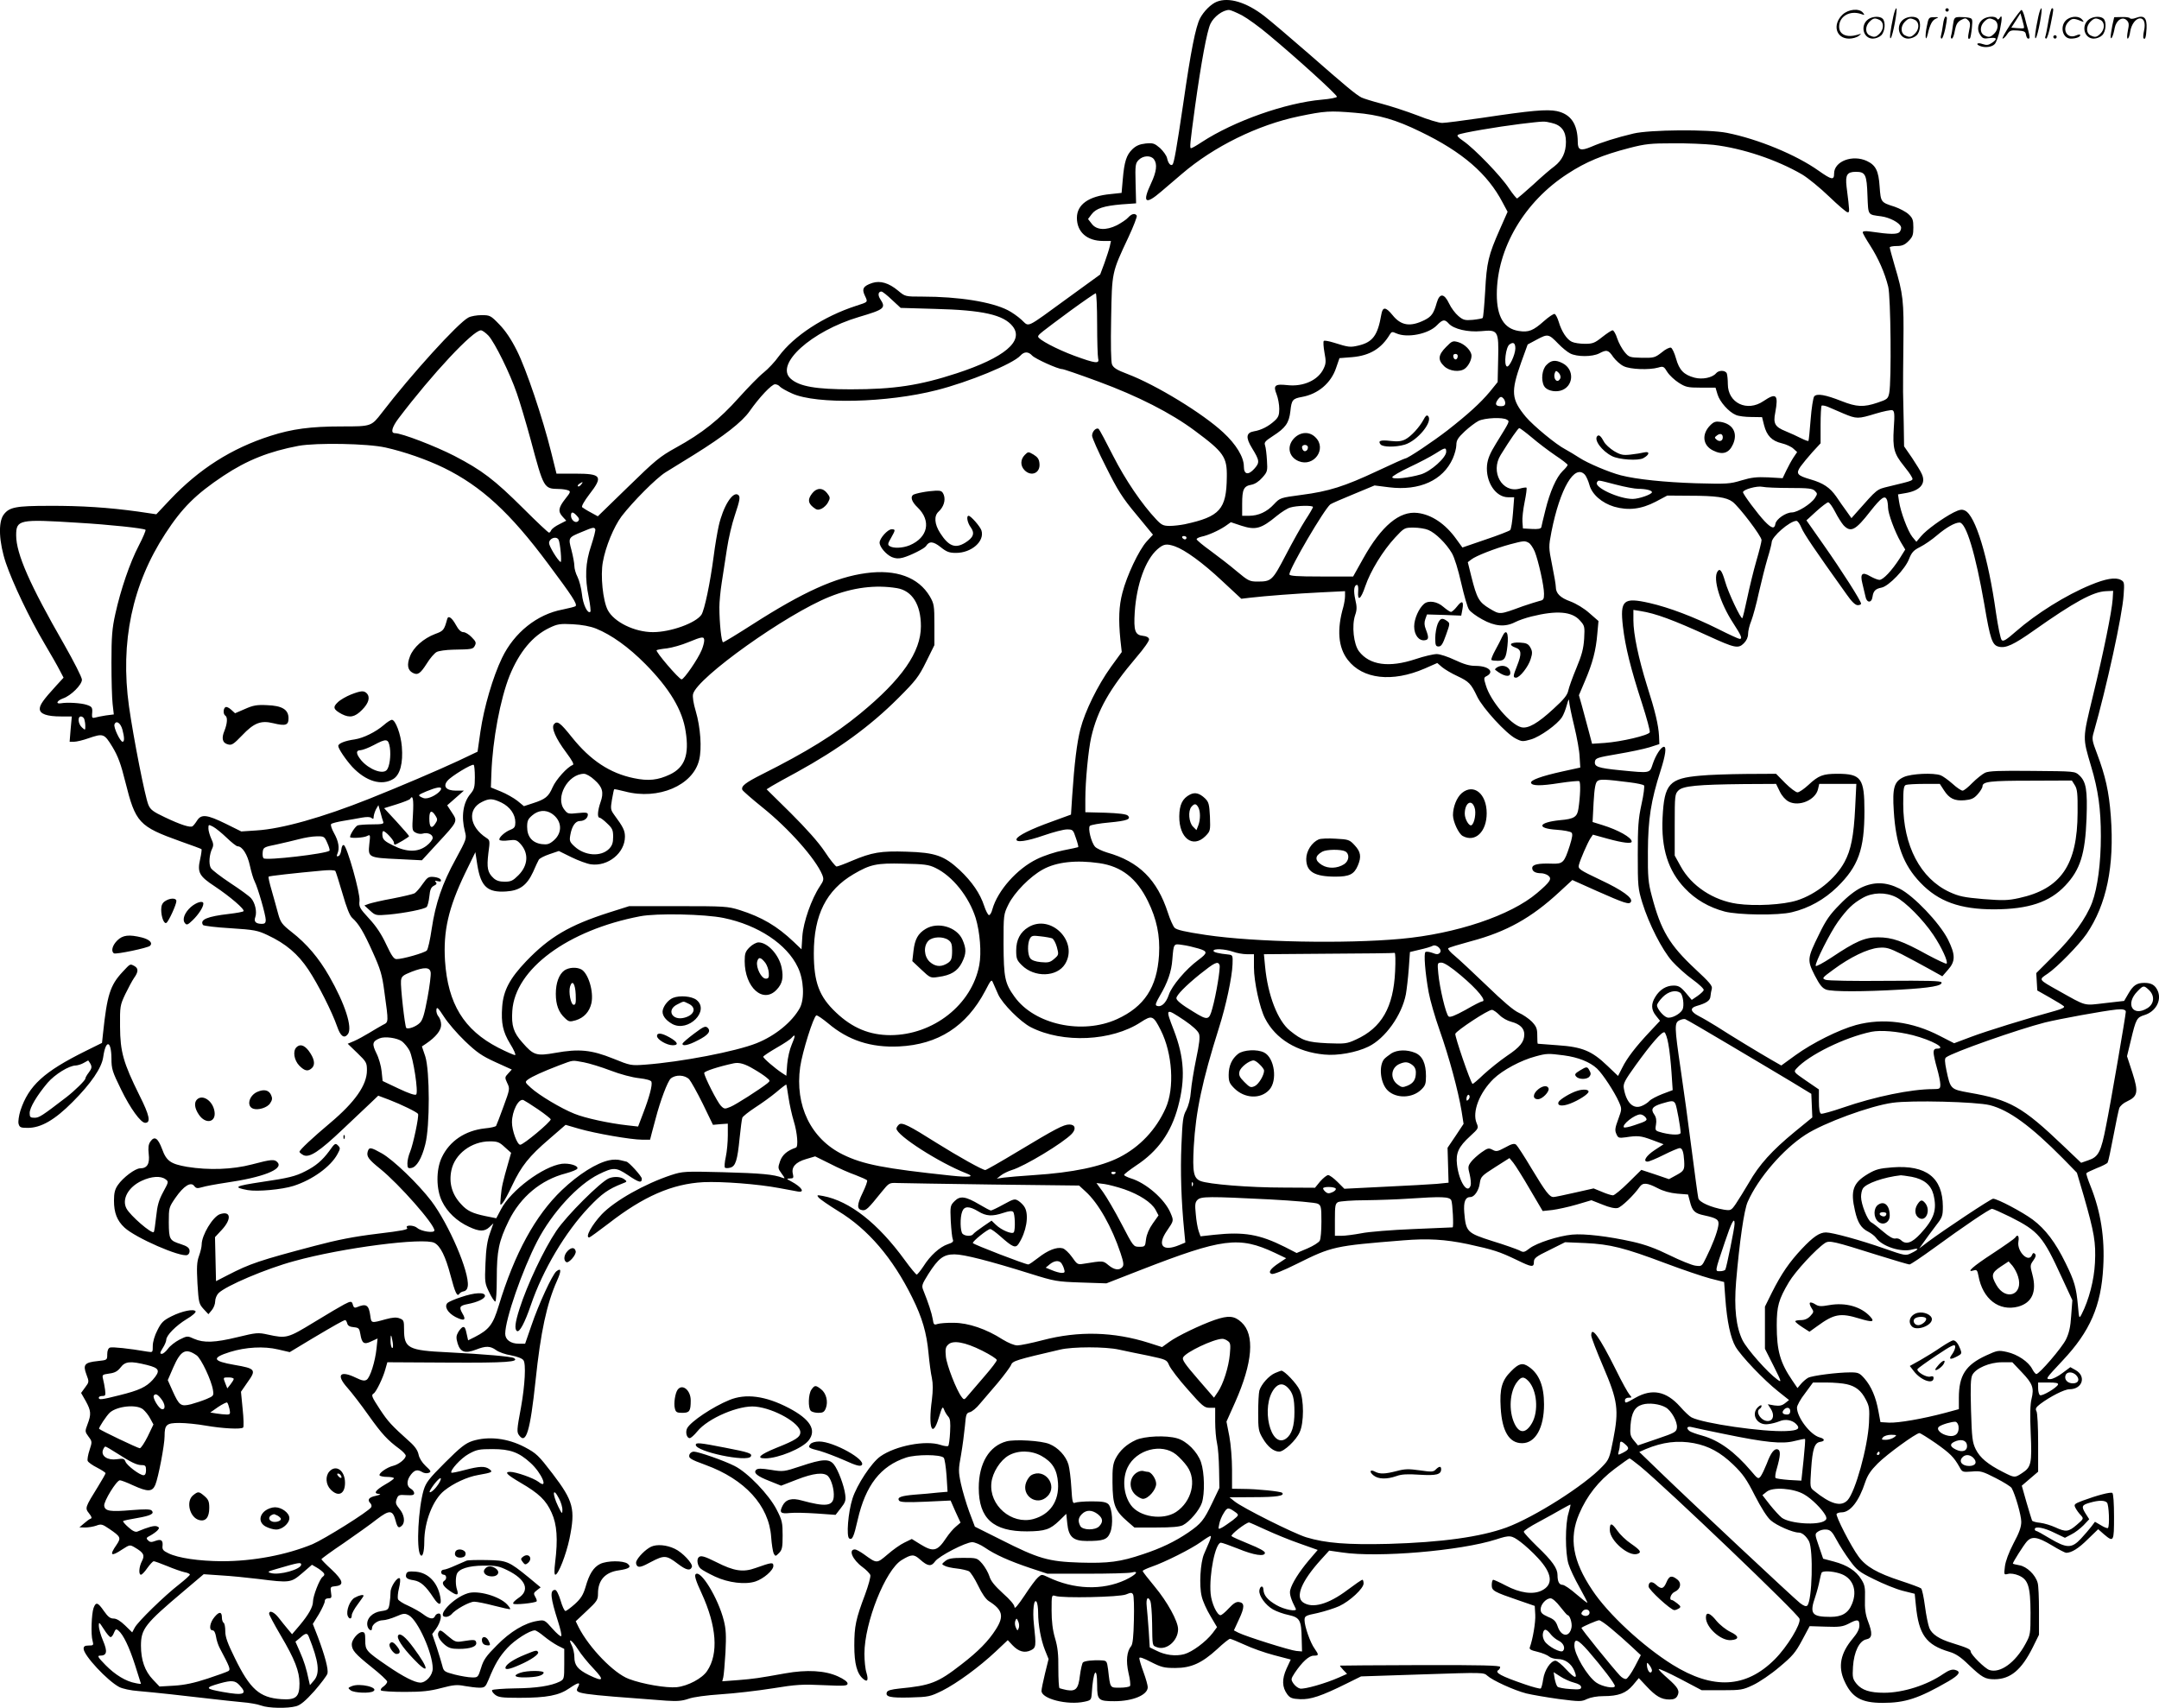 <?xml version="1.0" encoding="UTF-8"?>
<svg xmlns="http://www.w3.org/2000/svg" version="1.0" viewBox="0 0 1280.265 1012.857" preserveAspectRatio="xMidYMid meet">
  <g transform="translate(-0.409,1013.899) scale(0.1,-0.1)" fill="#000000" stroke="none">
    <path d="M7220 10129 c-35 -14 -78 -57 -100 -99 -26 -51 -54 -190 -99 -503 -41 -277 -55 -354 -64 -364 -11 -10 -26 8 -32 37 -3 16 -23 43 -42 61 -33 28 -41 31 -85 27 -36 -4 -57 -13 -79 -34 -35 -34 -48 -73 -57 -179 l-7 -80 -65 -7 c-130 -12 -200 -62 -200 -141 0 -84 60 -137 155 -137 l47 0 -7 -32 c-4 -18 -19 -63 -32 -100 l-25 -67 -190 -138 c-260 -189 -228 -174 -277 -130 -22 20 -58 45 -80 56 -97 50 -292 81 -508 81 -101 0 -101 0 -143 35 -55 46 -106 61 -153 46 -54 -18 -64 -35 -44 -76 18 -39 21 -36 -53 -60 -191 -62 -368 -178 -457 -298 -23 -33 -64 -76 -90 -97 -27 -21 -93 -89 -148 -150 -114 -128 -218 -211 -373 -296 -96 -53 -123 -76 -284 -233 l-179 -174 -42 23 c-23 12 -46 27 -51 31 -5 5 13 37 42 75 84 108 74 124 -83 124 l-111 0 -32 129 c-50 201 -147 490 -203 601 -34 68 -68 118 -104 155 -51 53 -56 55 -105 55 -28 0 -63 -6 -78 -14 -61 -31 -341 -340 -512 -563 -64 -83 -63 -83 -239 -83 -186 0 -295 -15 -423 -56 -231 -74 -423 -196 -596 -379 l-81 -86 -108 16 c-174 24 -336 35 -528 34 -198 0 -236 -8 -269 -52 -34 -45 -28 -165 13 -287 41 -120 139 -326 229 -478 38 -64 79 -136 91 -160 l22 -42 -44 -48 c-76 -83 -97 -113 -97 -137 0 -30 42 -45 126 -45 l64 0 -7 -75 -6 -75 27 0 c14 0 52 9 83 20 90 31 95 29 144 -51 33 -55 50 -101 76 -206 61 -244 80 -265 328 -354 66 -23 122 -44 124 -46 2 -1 -1 -28 -8 -59 -18 -79 -6 -101 87 -162 90 -60 180 -137 170 -147 -3 -4 -42 -11 -85 -16 -130 -15 -176 -34 -155 -66 4 -5 77 -14 163 -19 141 -9 161 -13 220 -41 109 -51 180 -112 242 -205 59 -89 140 -250 170 -336 20 -59 42 -75 64 -46 29 38 -17 180 -111 344 -62 108 -132 191 -223 262 -56 44 -65 56 -79 106 -8 32 -26 93 -38 137 -13 44 -22 82 -19 85 3 4 154 21 319 36 40 4 74 3 77 -3 3 -5 22 -65 42 -133 24 -84 43 -132 58 -145 39 -35 67 -82 121 -202 46 -102 56 -134 69 -233 26 -188 26 -182 -8 -199 -16 -9 -53 -30 -82 -48 -28 -17 -68 -39 -89 -48 l-38 -16 57 -55 c54 -52 57 -58 57 -103 0 -87 -71 -188 -217 -311 -106 -89 -183 -161 -183 -172 0 -4 11 -13 24 -20 36 -16 93 21 233 154 65 62 139 132 164 155 l46 44 64 -24 c73 -28 165 -73 172 -84 7 -12 -29 -182 -47 -225 -9 -21 -16 -51 -16 -68 0 -27 3 -31 22 -28 32 4 63 56 84 140 28 108 27 437 0 522 l-20 59 24 16 c59 40 90 79 90 112 0 18 -7 40 -16 50 -8 9 -14 28 -12 40 2 19 10 12 45 -42 23 -36 79 -101 125 -145 69 -66 99 -87 180 -124 l97 -44 -21 -23 c-21 -22 -21 -25 -6 -57 16 -33 16 -36 -22 -139 -21 -58 -41 -110 -44 -115 -3 -5 -33 -12 -67 -15 -117 -13 -209 -75 -255 -172 -35 -73 -34 -191 2 -262 30 -62 88 -117 158 -149 63 -30 93 -30 123 -2 l23 22 -21 -60 c-15 -42 -23 -92 -26 -176 -5 -113 -4 -120 22 -173 14 -30 31 -55 36 -55 5 0 9 60 9 138 0 162 12 220 71 341 70 142 191 243 338 281 36 10 67 22 69 29 6 17 -48 33 -92 28 -111 -15 -303 -158 -361 -270 l-28 -53 -65 13 c-76 16 -108 31 -143 70 -55 58 -74 127 -58 202 20 96 119 171 227 171 46 0 57 -4 89 -34 l38 -34 -14 -49 c-37 -129 -42 -152 -47 -208 -5 -57 -5 -59 11 -40 10 11 35 58 57 105 53 113 100 172 218 273 l98 85 79 -23 c97 -28 309 -65 374 -65 l48 0 11 43 c6 23 16 60 22 82 27 104 71 222 90 238 29 24 82 22 109 -5 11 -13 48 -79 81 -146 l60 -124 44 4 44 3 0 -69 c0 -39 -5 -96 -12 -128 -7 -31 -9 -60 -5 -64 3 -3 17 -4 31 0 32 8 43 43 56 176 6 58 13 112 16 120 3 8 37 35 75 60 39 25 96 66 127 92 30 26 57 46 59 45 1 -2 7 -37 13 -77 6 -41 20 -104 31 -140 21 -68 28 -152 13 -157 -52 -18 -80 -42 -94 -80 -14 -40 -13 -44 9 -74 21 -29 22 -31 5 -25 -50 20 -128 27 -350 33 -232 6 -242 5 -310 -17 -157 -52 -334 -152 -411 -232 -59 -63 -101 -138 -75 -138 4 0 56 38 115 83 207 161 377 235 562 245 111 5 323 -11 450 -35 44 -8 92 -17 108 -20 48 -9 26 26 -38 60 -28 15 -29 16 -6 17 20 0 22 4 17 26 -11 41 16 71 78 89 l54 16 89 -44 c48 -25 116 -55 151 -67 34 -13 65 -27 68 -31 3 -5 -9 -38 -26 -73 -35 -72 -36 -99 -3 -104 23 -3 33 6 115 108 44 54 45 55 94 53 27 -1 280 -5 563 -9 l514 -6 38 -35 c76 -68 157 -212 208 -366 18 -54 20 -71 11 -82 -18 -22 -48 -18 -83 11 -33 27 -29 27 -148 8 -35 -6 -38 -3 -68 40 -18 25 -43 49 -56 52 -35 9 -88 -12 -145 -57 -27 -21 -53 -39 -58 -39 -18 0 -327 119 -329 127 -3 10 88 83 103 83 7 0 34 -20 60 -43 73 -65 90 -72 108 -45 46 70 63 169 37 216 -6 12 -23 29 -36 38 -23 15 -28 14 -90 -20 -36 -20 -70 -36 -75 -36 -5 0 -35 16 -67 35 -83 49 -115 54 -148 21 -26 -26 -27 -30 -23 -119 3 -51 8 -99 12 -108 6 -13 -1 -20 -30 -29 -47 -16 -104 -67 -144 -131 -18 -27 -36 -49 -40 -49 -4 0 -36 38 -70 85 -159 219 -327 351 -485 381 -37 7 -39 6 -26 -10 8 -9 60 -45 115 -79 178 -108 324 -279 440 -514 59 -119 85 -209 96 -328 5 -55 14 -122 20 -148 7 -35 7 -72 0 -131 -23 -167 3 -231 41 -105 20 65 23 70 31 49 5 -14 16 -32 25 -42 12 -13 14 -34 11 -92 -2 -41 -7 -78 -11 -82 -4 -4 -25 -1 -46 6 -88 29 -266 -5 -356 -68 -53 -37 -140 -169 -166 -251 -26 -82 -37 -225 -19 -236 18 -11 27 9 50 110 47 206 136 320 288 370 59 19 202 19 222 -1 6 -6 13 -53 17 -106 l6 -96 -59 -5 c-32 -4 -93 -9 -134 -12 -83 -7 -107 -16 -95 -35 6 -10 42 -12 157 -7 l149 7 29 -66 30 -65 -28 -24 c-16 -13 -41 -43 -57 -67 -53 -80 -76 -85 -154 -37 l-50 31 -43 -21 c-24 -11 -69 -43 -101 -71 -65 -55 -62 -55 -141 2 -21 15 -45 28 -52 28 -41 0 -15 -61 45 -105 22 -16 43 -38 46 -47 3 -9 -11 -61 -31 -115 -55 -146 -64 -188 -64 -303 0 -109 16 -168 54 -199 24 -20 31 -6 18 38 -7 21 -12 72 -12 112 0 185 125 498 221 556 58 35 72 36 108 4 47 -42 67 -44 90 -12 23 32 182 114 220 114 15 0 49 -14 75 -32 61 -42 146 -80 271 -122 l100 -33 235 0 c129 0 247 3 263 7 50 13 29 -13 -36 -44 -136 -63 -306 -57 -459 17 -36 17 -38 17 -59 -2 -12 -10 -48 -59 -80 -108 -39 -58 -59 -82 -59 -68 0 13 -25 43 -69 82 -49 45 -72 73 -80 101 -7 22 -26 55 -42 74 -31 35 -32 35 -114 35 -66 0 -87 -4 -106 -19 -22 -18 -22 -19 -3 -28 10 -6 42 -13 71 -16 29 -3 61 -11 72 -16 11 -6 35 -44 55 -85 22 -47 46 -81 63 -92 83 -52 92 -90 43 -167 -44 -70 -105 -132 -205 -209 -140 -109 -182 -125 -368 -143 -47 -5 -70 -11 -74 -22 -10 -27 20 -34 138 -31 110 3 118 5 190 40 89 45 220 141 318 233 l71 67 28 -30 c36 -38 72 -48 109 -30 31 15 32 25 18 154 -9 80 0 157 16 133 5 -8 9 -36 9 -64 0 -73 17 -163 41 -223 l21 -52 -21 -85 c-11 -46 -21 -93 -21 -104 0 -47 154 -86 255 -64 38 8 40 11 43 48 8 136 32 173 32 50 0 -89 7 -95 103 -95 109 0 197 37 197 83 0 11 -11 51 -25 89 -14 38 -25 75 -25 83 0 9 22 2 70 -23 61 -31 78 -35 143 -35 94 0 157 28 249 112 36 34 70 61 76 61 5 0 44 -16 86 -35 42 -20 121 -48 175 -62 l99 -26 -25 -54 c-28 -62 -27 -110 5 -153 16 -21 29 -26 75 -28 62 -3 126 18 277 93 l85 42 364 12 c360 12 363 12 385 -8 29 -27 157 -86 231 -105 33 -8 120 -23 192 -33 125 -16 135 -16 168 0 22 10 60 17 97 17 89 0 134 17 175 65 l35 42 46 -49 c55 -59 88 -78 136 -78 25 0 38 6 46 20 17 31 5 51 -55 104 -30 26 -55 51 -55 56 0 5 57 -21 128 -58 l127 -67 120 0 c113 0 124 2 185 31 36 17 106 64 155 106 78 65 96 86 135 159 l45 84 95 -3 c81 -3 101 0 135 17 54 29 65 27 65 -10 0 -21 -12 -45 -39 -77 -73 -87 -89 -166 -50 -252 44 -98 100 -130 227 -130 134 0 213 26 390 128 66 39 77 58 38 68 -18 4 -37 -3 -68 -24 -97 -67 -239 -112 -351 -112 -85 0 -131 15 -163 52 -24 30 -26 38 -22 103 6 89 38 154 80 162 35 7 37 35 8 110 -14 38 -19 72 -17 130 2 67 -1 83 -22 116 -31 50 -83 84 -162 105 l-64 17 -25 73 c-25 73 -25 74 -5 88 11 8 33 14 49 12 24 -2 35 -13 60 -60 17 -32 52 -87 78 -122 42 -58 55 -69 145 -113 54 -27 130 -58 169 -68 l72 -18 7 -69 c17 -173 60 -234 198 -275 38 -11 68 -31 116 -78 79 -75 97 -85 153 -85 94 1 159 55 226 189 l37 75 0 140 c0 78 -3 153 -8 168 -13 48 -65 97 -108 104 -21 4 -39 8 -39 10 0 9 65 111 83 131 30 33 63 28 147 -22 41 -25 80 -45 86 -45 32 0 74 26 129 81 l61 59 34 -30 c58 -49 60 -45 60 104 0 80 -4 137 -10 141 -11 7 -90 -14 -177 -46 -49 -19 -52 -22 -42 -42 6 -12 20 -32 31 -43 19 -21 19 -22 -23 -58 -49 -42 -64 -44 -127 -15 -26 12 -66 24 -90 27 -23 2 -45 8 -48 13 -2 5 -17 53 -33 108 l-28 99 49 42 48 41 0 170 c0 94 -4 179 -10 189 -8 14 -3 23 23 43 59 44 143 87 173 87 76 0 101 76 37 113 l-32 18 -47 -35 c-26 -20 -58 -36 -72 -36 -30 0 -28 2 73 110 163 173 229 325 241 555 10 173 -15 329 -75 479 -16 39 -27 74 -25 77 2 4 30 17 61 30 32 12 61 27 65 33 4 6 19 76 34 156 15 80 31 155 35 167 5 13 25 31 46 40 64 30 69 55 32 170 l-32 98 23 95 c30 126 35 135 80 149 66 20 103 85 80 142 -15 35 -37 49 -80 49 -45 0 -66 -14 -95 -64 l-25 -43 -114 -13 c-129 -15 -106 -21 -276 74 -121 68 -118 64 -63 101 55 37 185 170 230 235 119 175 166 402 144 698 -11 147 -32 239 -82 372 -29 76 -31 87 -20 124 77 270 170 694 178 817 5 72 4 78 -17 89 -32 17 -90 7 -179 -30 -146 -60 -322 -170 -443 -276 -57 -50 -75 -61 -84 -51 -7 6 -22 80 -34 162 -46 329 -122 578 -184 606 -18 9 -32 6 -67 -11 -64 -33 -163 -104 -194 -142 l-27 -32 -24 29 c-27 34 -70 149 -79 211 l-6 41 41 7 c89 14 127 56 100 114 -6 15 -33 58 -58 96 l-47 68 -2 132 c-1 72 -3 158 -4 191 0 33 0 164 2 290 3 249 -1 289 -52 459 -16 55 -29 103 -29 108 0 4 18 8 41 8 31 0 47 6 70 29 25 25 29 37 29 81 0 44 -4 56 -29 79 -15 14 -53 34 -82 44 -82 26 -82 26 -89 119 -6 94 -23 127 -75 152 -85 40 -195 -1 -195 -74 0 -41 -14 -38 -91 16 -133 95 -362 189 -544 225 -109 22 -459 19 -555 -4 -101 -24 -189 -52 -249 -78 -64 -27 -81 -21 -81 28 -1 107 -41 165 -124 183 -60 12 -151 4 -444 -40 -111 -16 -217 -30 -236 -30 -19 0 -86 20 -148 45 -63 24 -158 55 -211 69 -54 14 -108 31 -120 37 -34 18 -93 67 -312 259 -110 96 -229 197 -264 224 -106 82 -210 113 -281 85z m149 -81 c33 -18 105 -70 158 -115 166 -138 407 -357 405 -368 -1 -5 -41 -13 -89 -17 -215 -19 -520 -126 -713 -252 -30 -20 -58 -36 -63 -36 -9 0 -7 22 24 250 36 258 70 444 91 488 20 42 72 81 110 82 9 0 44 -15 77 -32z m672 -578 c138 -11 241 -41 386 -112 249 -120 399 -250 488 -421 l29 -54 -46 -104 c-68 -154 -78 -196 -87 -367 -5 -84 -11 -156 -15 -159 -3 -3 -30 -8 -59 -11 -46 -4 -57 -1 -85 23 -18 15 -43 48 -55 74 -29 61 -56 63 -73 5 -18 -64 -31 -82 -72 -103 -85 -42 -140 -34 -191 30 -40 49 -58 50 -66 2 -21 -123 -51 -163 -134 -183 -51 -12 -59 -11 -148 17 -29 9 -56 14 -59 10 -4 -4 -2 -35 4 -69 10 -52 9 -66 -5 -95 -32 -69 -121 -109 -216 -98 -73 8 -84 -2 -63 -54 9 -23 16 -62 16 -87 0 -36 -5 -50 -27 -70 -37 -34 -80 -56 -123 -63 -47 -8 -50 -37 -12 -99 46 -75 47 -86 14 -123 -36 -40 -62 -35 -62 14 0 55 -46 131 -122 201 -120 112 -398 282 -566 346 -66 25 -85 37 -94 58 -6 17 -8 117 -5 272 5 278 3 270 103 483 30 64 52 122 49 127 -10 16 -30 12 -51 -11 -10 -12 -41 -32 -67 -46 -65 -32 -122 -29 -150 10 l-21 27 21 28 c26 35 73 50 179 59 l85 6 -3 118 c-3 110 -1 120 19 140 26 26 72 28 90 3 21 -28 15 -74 -17 -142 -54 -115 -35 -131 60 -49 33 28 89 76 123 105 189 162 449 290 693 341 155 32 181 34 335 21z m1164 -60 c58 -13 85 -49 85 -112 0 -63 -22 -109 -68 -145 -21 -15 -77 -63 -125 -108 -49 -44 -92 -81 -96 -83 -4 -1 -26 26 -49 60 -46 71 -204 235 -271 281 -32 22 -40 32 -30 37 19 11 232 47 369 64 145 17 138 17 185 6z m960 -130 c171 -20 375 -88 526 -176 35 -21 107 -80 160 -131 53 -51 102 -93 109 -93 13 0 13 0 -6 152 -8 70 3 88 56 88 56 0 64 -17 68 -141 5 -120 0 -112 82 -123 50 -7 107 -37 116 -61 4 -8 0 -22 -7 -31 -13 -16 -54 -16 -176 2 -28 4 -43 2 -43 -5 0 -6 20 -41 44 -78 48 -75 86 -160 107 -244 15 -59 20 -562 6 -631 -7 -34 -12 -38 -69 -57 -83 -28 -124 -26 -213 9 -96 38 -147 47 -163 28 -6 -8 -16 -70 -21 -137 -5 -67 -11 -124 -13 -127 -3 -2 -22 5 -44 16 -21 11 -63 30 -92 42 -62 25 -74 45 -61 109 20 108 7 121 -70 69 -97 -66 -211 -11 -211 101 0 26 -3 54 -6 63 -8 20 -48 21 -64 1 -22 -26 -81 -38 -127 -26 -64 17 -91 45 -110 113 -9 33 -23 62 -30 65 -8 3 -33 -9 -55 -28 -40 -31 -46 -33 -117 -32 -73 2 -77 3 -103 34 -15 18 -35 54 -44 81 -8 26 -21 48 -27 48 -7 0 -34 -18 -62 -40 -44 -35 -56 -40 -102 -40 -29 0 -64 5 -78 12 -30 14 -61 61 -78 119 -7 23 -18 44 -24 46 -6 2 -35 -17 -63 -42 -64 -57 -91 -68 -149 -59 -88 13 -131 84 -131 217 0 272 163 550 421 716 107 70 206 111 364 152 96 25 129 28 260 28 83 1 191 -4 240 -9z m-4872 -919 l52 -48 205 -6 c282 -7 405 -35 459 -103 69 -87 -48 -186 -332 -279 -220 -72 -372 -95 -628 -95 -206 0 -305 17 -356 63 -96 85 122 282 404 366 152 45 162 53 127 106 -16 24 -12 45 7 45 6 0 34 -22 62 -49z m1217 -143 c0 -101 3 -193 6 -205 9 -33 -15 -30 -141 16 -105 39 -215 97 -215 114 0 11 17 24 194 155 77 56 144 102 148 102 4 0 8 -82 8 -182z m2085 2 c30 -33 114 -52 192 -45 101 10 105 3 101 -168 l-3 -134 -47 -58 c-55 -66 -129 -133 -249 -227 -85 -66 -237 -168 -252 -168 -4 0 -78 -33 -165 -74 -196 -92 -288 -121 -450 -142 -126 -17 -127 -17 -163 -55 -42 -46 -93 -69 -149 -69 l-40 0 0 71 c0 85 9 105 54 113 22 4 46 20 66 43 30 34 31 39 27 102 -2 36 -7 76 -11 88 -7 18 0 26 46 56 75 48 96 77 104 148 7 66 13 74 69 84 95 17 172 82 202 172 l20 58 76 6 c104 9 173 51 223 135 10 16 14 17 38 6 65 -29 191 -4 241 48 34 35 46 37 70 10z m-5694 -72 c37 -41 127 -222 168 -342 17 -48 54 -172 82 -275 78 -291 78 -290 167 -292 20 0 45 -4 55 -8 16 -6 15 -11 -17 -51 -41 -52 -44 -75 -15 -106 l21 -23 -41 -21 c-23 -11 -44 -27 -48 -35 -3 -8 -9 -15 -13 -15 -5 0 -73 64 -152 143 -174 173 -246 227 -409 312 -115 59 -313 135 -353 135 -27 0 -18 35 21 87 200 264 442 523 489 523 8 0 29 -15 45 -32z m6344 -48 c22 -23 54 -49 70 -57 40 -21 131 -21 172 0 45 24 55 21 84 -22 15 -20 42 -45 62 -54 39 -19 151 -23 204 -8 30 9 34 7 54 -26 12 -19 43 -48 68 -64 41 -26 53 -29 131 -29 l87 0 12 -40 c13 -44 67 -105 109 -122 15 -7 56 -12 91 -12 l64 -1 12 -48 c16 -62 46 -93 105 -107 26 -6 58 -21 69 -32 l22 -20 -21 -31 c-12 -18 -31 -53 -43 -78 l-22 -46 -85 5 c-69 3 -99 0 -159 -18 -69 -21 -86 -22 -270 -17 -185 6 -351 23 -445 47 -70 18 -197 72 -246 104 -26 17 -63 39 -83 50 -55 28 -190 140 -235 193 -86 104 -90 147 -27 324 l38 105 56 30 c64 34 69 33 126 -26z m-255 -28 c-1 -38 -37 -115 -51 -106 -18 11 -6 114 16 130 23 17 35 9 35 -24z m-2865 -42 c18 -19 152 -80 178 -80 8 0 104 -33 215 -74 233 -86 430 -186 572 -292 171 -127 191 -155 189 -274 -2 -192 -41 -235 -249 -280 -25 -5 -65 -10 -89 -10 -38 0 -49 5 -80 38 -86 91 -183 234 -256 377 -42 83 -80 154 -85 159 -13 13 -40 -12 -40 -39 0 -12 37 -96 83 -186 69 -138 97 -183 180 -282 l98 -119 -37 -40 c-47 -52 -118 -203 -144 -304 -21 -80 -24 -158 -12 -280 l8 -72 -64 -88 c-79 -110 -154 -263 -181 -368 -21 -81 -36 -205 -49 -399 l-7 -109 -115 -42 c-123 -44 -201 -83 -208 -103 -7 -23 60 -14 163 22 55 19 116 35 136 35 35 0 37 -2 53 -51 10 -28 16 -52 14 -54 -2 -1 -41 -10 -88 -19 -47 -9 -117 -32 -157 -52 -118 -57 -233 -187 -264 -297 -5 -21 -15 -37 -21 -35 -6 2 -19 27 -28 55 -24 73 -72 143 -145 212 -92 85 -144 104 -315 109 -154 5 -205 -4 -324 -54 -44 -19 -85 -34 -91 -34 -6 0 -38 39 -70 88 -38 57 -109 136 -202 229 l-143 141 32 20 c18 11 85 48 148 82 247 136 434 272 601 439 104 104 121 126 165 215 l49 99 0 121 c0 114 -2 124 -27 168 -68 114 -200 162 -378 138 -180 -24 -374 -112 -672 -303 -92 -59 -171 -107 -176 -107 -10 0 -22 116 -22 208 0 30 6 96 14 146 8 50 22 141 31 201 9 61 30 149 46 196 31 93 35 114 19 124 -32 20 -88 -70 -114 -185 -8 -36 -22 -117 -30 -181 -21 -160 -54 -316 -72 -345 -33 -50 -183 -104 -288 -104 -109 0 -231 60 -268 131 -29 56 -44 205 -29 285 16 91 65 209 111 271 67 87 205 226 261 261 30 19 106 66 170 105 178 111 284 194 328 257 59 84 131 160 151 160 10 0 23 -6 29 -14 6 -7 39 -26 73 -41 144 -65 562 -55 856 20 190 48 453 156 497 205 23 25 47 25 70 0z m2805 -281 c0 -13 -7 -19 -24 -19 -33 0 -39 12 -20 39 13 17 19 20 30 10 8 -6 14 -20 14 -30z m2007 -63 c77 -32 85 -32 190 0 46 14 91 23 99 20 12 -5 14 -23 8 -108 -7 -117 1 -149 59 -221 19 -23 40 -52 46 -64 13 -25 19 -22 -134 -59 -74 -18 -66 -12 -191 -153 l-31 -35 -29 41 c-16 22 -44 61 -61 87 -38 54 -77 80 -153 102 -79 23 -88 34 -59 76 13 18 45 57 71 86 l48 52 0 108 c0 60 3 111 6 115 4 3 21 0 38 -7 17 -7 59 -25 93 -40z m-1997 -36 c17 -11 19 -6 -65 -142 -36 -58 -49 -91 -53 -128 -9 -99 51 -190 125 -190 l36 0 -7 -92 c-4 -51 -11 -97 -17 -103 -5 -5 -71 -31 -146 -56 l-137 -47 -37 51 c-64 89 -145 144 -229 154 -107 13 -214 -77 -321 -268 l-61 -109 -189 0 c-145 0 -189 3 -189 13 1 36 207 387 243 415 7 5 68 32 137 60 l125 52 87 -11 c179 -22 319 41 377 171 11 25 21 61 21 79 0 29 9 43 50 82 27 25 64 53 82 62 37 18 144 23 168 7z m147 -105 c36 -31 98 -78 139 -106 41 -27 74 -53 74 -57 0 -5 -13 -21 -29 -36 -38 -37 -76 -123 -103 -233 -12 -48 -23 -94 -24 -101 -3 -9 -20 -12 -56 -10 l-53 3 -3 39 c-2 21 4 74 13 118 9 44 14 82 11 85 -2 2 -21 0 -41 -6 -103 -28 -175 99 -112 200 58 94 103 158 110 159 5 0 38 -25 74 -55z m-6797 -60 c112 -25 244 -71 347 -121 221 -109 391 -264 617 -568 144 -193 175 -240 163 -252 -3 -3 -38 -12 -77 -20 -151 -28 -287 -137 -359 -287 -54 -112 -107 -293 -128 -437 l-17 -119 -116 -55 c-118 -55 -345 -152 -528 -225 -276 -110 -517 -178 -667 -187 l-90 -6 -93 46 c-110 54 -144 58 -169 19 -10 -16 -22 -31 -27 -34 -13 -10 -72 9 -164 53 -70 33 -86 45 -98 74 -20 48 -88 394 -115 584 -53 381 19 723 216 1025 99 152 180 233 344 342 140 93 271 145 446 178 107 19 408 14 515 -10z m6290 -25 c0 -35 -91 -116 -149 -134 -74 -22 -171 -32 -171 -17 0 6 46 33 103 60 56 26 124 62 151 79 59 38 66 39 66 12z m823 -137 c8 -10 20 -37 26 -59 15 -57 74 -108 147 -130 84 -24 161 -15 247 30 l68 36 132 -1 c157 0 219 -9 255 -36 38 -28 172 -204 172 -227 0 -10 -14 -66 -31 -124 -17 -59 -41 -158 -54 -220 -13 -62 -26 -116 -29 -119 -8 -8 -84 152 -102 217 -19 65 -31 81 -45 60 -29 -43 15 -187 92 -305 50 -77 57 -95 39 -95 -6 0 -63 26 -128 59 -145 72 -289 127 -407 154 -155 35 -175 17 -157 -140 14 -120 46 -249 113 -455 28 -87 49 -164 46 -172 -7 -18 -169 -56 -267 -63 l-75 -5 -22 83 c-12 46 -30 111 -39 145 l-17 60 36 85 c45 105 65 181 73 279 l7 76 -54 47 c-31 28 -78 56 -112 69 -61 22 -87 48 -87 86 0 13 -10 71 -22 130 -21 105 -21 108 -4 197 51 258 138 406 199 338z m183 -58 c53 -14 113 -25 133 -25 44 0 81 -9 81 -20 0 -13 -78 -40 -114 -40 -82 0 -230 69 -212 98 9 15 0 16 112 -13z m-6136 0 c-7 -9 -15 -13 -19 -10 -3 3 1 10 9 15 21 14 24 12 10 -5z m7167 -20 c111 0 135 -3 149 -17 16 -16 16 -18 0 -43 -23 -35 -103 -85 -136 -85 -36 0 -94 -40 -98 -68 -5 -32 -23 -27 -64 16 -40 42 -128 160 -128 172 0 16 84 39 115 32 17 -4 89 -7 162 -7z m577 -71 c3 -9 6 -29 6 -45 0 -35 40 -143 75 -204 l27 -45 -33 -53 c-47 -73 -98 -127 -120 -127 -10 0 -34 10 -54 21 -48 29 -62 16 -47 -43 6 -24 14 -58 18 -76 7 -40 37 -41 42 -2 5 34 17 47 53 54 43 8 142 111 164 171 15 38 27 51 65 70 26 13 71 44 100 69 54 46 106 76 134 76 39 0 95 -186 147 -485 35 -208 47 -242 85 -251 41 -11 89 11 209 96 238 168 351 230 427 233 l43 2 -3 -50 c-5 -72 -54 -316 -118 -577 -61 -254 -61 -240 -10 -413 43 -143 58 -256 58 -415 0 -159 -19 -305 -52 -394 -35 -92 -116 -205 -227 -314 l-104 -104 3 -51 3 -52 74 -42 c41 -23 78 -46 84 -52 6 -6 -10 -15 -49 -26 -169 -46 -411 -121 -501 -155 l-101 -38 -84 43 c-165 86 -338 108 -498 65 -102 -28 -258 -106 -359 -179 l-84 -61 -56 32 c-68 39 -243 145 -328 200 -34 21 -81 49 -105 61 -50 26 -55 48 -13 60 59 17 80 32 82 57 1 14 5 34 8 45 5 17 -14 39 -98 117 -153 143 -204 228 -258 434 -21 78 -24 111 -23 264 1 192 18 300 75 478 30 94 36 142 20 142 -17 0 -49 -50 -66 -101 -19 -57 -11 -56 -194 -38 -131 13 -154 21 -149 52 3 20 15 24 133 44 72 12 157 30 190 40 l59 19 -2 49 c-4 66 -22 144 -72 300 -50 161 -80 304 -80 385 l0 62 43 -7 c89 -14 192 -52 402 -148 157 -72 177 -76 210 -43 16 16 25 36 25 55 0 17 8 52 19 78 10 26 31 102 45 168 15 66 38 157 51 201 14 45 25 89 25 97 0 33 108 127 147 127 7 0 20 -18 29 -40 14 -35 78 -130 269 -397 29 -42 51 -63 65 -63 11 0 20 4 20 9 0 16 -114 195 -223 350 l-101 144 59 54 c32 29 64 53 70 53 7 0 25 -25 41 -56 15 -30 38 -66 50 -80 43 -45 71 -31 160 84 65 82 86 96 98 66z m-3404 -42 c0 -4 -20 -39 -45 -77 -25 -39 -77 -132 -117 -209 -79 -151 -84 -156 -168 -156 -46 0 -55 5 -122 61 -40 34 -110 88 -155 121 -46 33 -83 64 -83 69 0 5 12 11 28 15 40 8 102 36 141 62 l34 24 63 -21 c84 -27 117 -18 210 59 27 22 63 45 79 49 38 12 135 14 135 3z m-4365 -52 c14 -15 16 -23 7 -32 -15 -15 -42 7 -42 33 0 25 12 24 35 -1z m-2962 -41 c190 -11 394 -33 404 -42 3 -3 -15 -46 -40 -94 -53 -102 -107 -260 -139 -405 -19 -86 -23 -133 -23 -288 0 -102 3 -213 7 -246 l7 -62 -47 -6 c-26 -4 -55 -10 -65 -13 -15 -4 -18 0 -17 19 4 41 1 46 -32 57 -33 11 -116 16 -153 9 -33 -5 -23 16 13 29 47 16 112 81 112 111 0 14 -48 108 -106 210 -203 353 -284 537 -284 646 0 93 17 97 363 75z m3071 -38 c3 -5 -8 -48 -24 -97 -35 -103 -39 -191 -14 -310 8 -42 12 -79 9 -83 -16 -15 -44 43 -50 104 -4 36 -16 82 -26 102 -11 21 -19 50 -19 66 0 16 -8 58 -17 93 -20 75 -20 75 63 109 66 28 71 28 78 16z m4940 -5 c43 -18 106 -80 140 -138 15 -26 37 -97 55 -177 17 -74 37 -144 46 -157 8 -13 43 -39 78 -58 75 -42 136 -47 195 -17 21 11 65 26 98 34 149 37 240 30 287 -24 28 -31 29 -35 25 -108 -4 -60 -14 -97 -46 -174 -23 -55 -44 -114 -48 -133 -5 -26 -25 -52 -88 -109 -93 -86 -151 -119 -191 -109 -64 16 -183 156 -210 249 -13 42 -13 46 6 55 47 26 9 60 -68 60 -35 0 -69 10 -122 35 -40 19 -88 35 -107 35 -19 0 -76 -13 -126 -30 -157 -52 -272 -36 -335 46 -32 42 -44 152 -23 215 11 31 11 50 1 92 -12 53 -8 87 11 87 5 0 8 -17 6 -37 -5 -64 16 -49 42 29 31 91 104 210 177 289 54 58 56 59 109 59 30 0 70 -6 88 -14z m-1434 -46 c0 -5 -4 -10 -9 -10 -6 0 -13 5 -16 10 -3 6 1 10 9 10 9 0 16 -4 16 -10z m-3724 -11 c10 -17 21 -139 12 -133 -18 11 -68 94 -68 112 0 28 42 44 56 21z m5753 -19 c10 -5 26 -29 36 -52 22 -56 55 -203 55 -250 0 -33 -3 -38 -27 -43 -16 -4 -59 -18 -98 -31 -142 -52 -135 -51 -198 -14 -63 38 -75 59 -108 190 l-21 85 21 16 c26 21 141 66 230 90 80 21 87 22 110 9z m-2098 -21 c60 -21 165 -97 280 -205 l114 -106 50 6 c94 11 280 25 423 32 l142 7 0 -29 c0 -16 -5 -45 -10 -64 -39 -134 -31 -240 26 -314 88 -115 264 -135 456 -52 l75 33 29 -25 c16 -13 56 -37 89 -52 70 -33 82 -45 119 -123 33 -68 171 -219 228 -248 37 -19 42 -19 91 -5 54 16 155 88 183 131 9 13 22 46 29 72 10 36 13 41 14 21 1 -15 14 -80 30 -145 16 -66 31 -148 32 -182 l4 -64 -105 -23 c-127 -28 -192 -52 -187 -68 6 -18 55 -19 169 -1 59 9 112 14 117 11 9 -6 6 -91 -5 -163 -7 -49 -26 -61 -108 -68 -131 -13 -144 -49 -21 -57 42 -3 81 -10 88 -17 8 -8 5 -28 -11 -79 -32 -99 -40 -107 -104 -105 -83 3 -118 -5 -118 -26 0 -20 19 -31 54 -31 12 0 30 -6 40 -13 25 -19 14 -37 -65 -104 -156 -133 -479 -242 -809 -272 -331 -30 -863 -20 -1154 23 -127 19 -174 30 -187 43 -9 10 -27 50 -39 88 -64 197 -171 304 -361 358 -30 9 -63 25 -71 34 -23 25 -44 111 -31 124 6 6 57 15 114 20 107 10 132 20 111 41 -9 9 -55 14 -132 17 l-120 3 0 77 c0 108 18 294 35 368 37 161 110 288 268 474 44 51 77 98 75 107 -2 11 -15 18 -36 20 -47 5 -56 29 -49 141 11 164 63 309 134 372 37 32 53 35 104 18z m-1648 -248 c90 -15 142 -97 142 -226 0 -153 -113 -315 -360 -518 -152 -125 -319 -228 -582 -360 -99 -50 -125 -70 -117 -92 3 -7 57 -54 119 -104 156 -125 315 -304 355 -400 10 -26 9 -34 -14 -68 -50 -75 -98 -212 -104 -296 l-5 -78 -46 44 c-99 94 -189 147 -321 189 -71 22 -89 23 -365 23 l-290 0 -120 -38 c-234 -75 -352 -144 -491 -289 -97 -102 -135 -173 -142 -270 -7 -97 4 -148 47 -219 22 -35 35 -65 30 -67 -4 -2 -50 18 -101 44 -203 105 -298 260 -315 515 -11 176 20 313 119 519 l61 125 12 -78 c21 -127 60 -162 170 -155 81 5 123 36 160 115 14 32 29 65 34 73 4 8 33 23 63 33 l56 19 75 -37 c41 -20 93 -39 115 -42 102 -14 202 68 202 164 0 36 -10 57 -64 130 -21 29 -22 36 -13 90 6 32 11 59 13 61 1 2 30 -4 65 -13 197 -52 403 36 439 187 17 68 8 194 -20 289 -14 46 -20 86 -16 102 24 97 554 475 810 577 137 55 271 72 399 51z m-1784 -240 c91 -37 192 -109 292 -210 143 -145 220 -272 239 -400 22 -138 -5 -213 -93 -255 -72 -34 -128 -40 -214 -22 -142 29 -258 106 -367 242 -70 88 -88 101 -107 78 -17 -21 10 -84 73 -168 37 -50 48 -71 38 -74 -31 -11 -99 -86 -119 -132 -24 -56 -43 -71 -118 -95 l-52 -17 -39 32 c-22 17 -66 42 -98 55 l-59 24 3 83 c7 200 53 442 108 580 58 141 136 236 237 284 46 22 62 25 137 21 55 -3 104 -12 139 -26z m641 -71 c0 -11 -7 -37 -15 -56 -22 -54 -105 -174 -119 -174 -15 0 -158 167 -148 173 4 3 32 8 62 11 30 4 87 20 125 36 85 35 95 36 95 10z m-3676 -466 c3 -9 6 -27 6 -41 0 -25 0 -26 -20 -8 -23 21 -27 65 -6 65 8 0 17 -7 20 -16z m226 -62 c12 -45 13 -72 1 -72 -14 0 -55 86 -48 103 10 26 36 9 47 -31z m2090 -282 c0 -59 -4 -73 -26 -99 -44 -52 -56 -135 -33 -223 11 -42 10 -45 -54 -163 -80 -145 -120 -262 -143 -415 -9 -63 -22 -121 -29 -128 -13 -14 -146 -52 -180 -51 -15 0 -29 20 -60 86 -28 60 -59 108 -102 154 -57 62 -61 70 -57 106 5 44 -74 324 -93 330 -7 3 -13 -9 -15 -28 -2 -18 -9 -35 -17 -37 -11 -4 -12 0 -6 14 14 32 7 74 -20 122 -14 25 -22 49 -17 54 5 5 37 13 73 19 35 6 84 14 109 19 29 5 49 5 57 -2 10 -8 13 -6 13 8 1 11 7 30 14 44 l14 24 12 -42 c6 -24 14 -50 17 -58 4 -11 -8 -14 -65 -14 -39 0 -78 -3 -87 -6 -14 -6 -45 -53 -45 -69 0 -9 81 -5 101 6 19 10 20 8 13 -49 -8 -78 -5 -80 173 -88 l139 -7 89 97 c125 135 124 133 89 186 l-28 43 49 43 50 44 -47 0 c-58 0 -79 25 -50 59 21 26 144 101 155 94 4 -2 7 -35 7 -73z m709 -16 c48 -42 57 -75 36 -133 -17 -49 -20 -91 -6 -91 5 0 26 -15 45 -34 31 -29 36 -39 36 -80 0 -36 -6 -52 -24 -71 -49 -49 -145 -42 -206 15 -28 26 -30 33 -24 67 9 52 30 83 57 83 26 0 47 17 47 38 0 12 -11 14 -59 9 -56 -6 -61 -5 -80 20 -57 71 20 212 116 213 13 0 41 -16 62 -36z m6141 -15 c41 -5 78 -13 83 -18 4 -4 -2 -55 -15 -112 -19 -88 -22 -133 -22 -299 0 -184 1 -200 27 -285 39 -126 117 -279 177 -347 28 -31 82 -80 121 -108 39 -28 69 -57 66 -63 -2 -7 -19 -22 -37 -35 l-34 -23 -36 43 c-30 35 -43 42 -72 42 -43 0 -82 -24 -108 -67 -26 -42 -25 -76 4 -112 l24 -30 -59 -63 c-84 -89 -137 -158 -165 -215 l-25 -49 -64 61 c-91 87 -147 111 -293 121 -64 5 -118 9 -119 9 -2 1 -3 23 -3 49 0 41 -5 53 -32 82 -18 18 -53 42 -78 53 -30 13 -94 68 -190 161 -80 77 -166 157 -190 177 -25 20 -42 40 -38 44 4 5 65 23 135 42 211 56 359 139 524 292 l77 71 145 -65 c165 -73 192 -82 202 -65 14 23 -49 69 -181 131 -126 60 -133 65 -127 89 8 32 50 128 68 157 l15 22 87 -24 c91 -25 143 -31 143 -17 0 24 -80 69 -174 98 l-58 18 6 116 c5 86 11 118 23 127 15 12 44 11 193 -8z m-7050 -37 c0 -14 -32 -40 -65 -52 -22 -8 -35 -8 -52 1 -22 12 -21 13 30 35 56 23 87 29 87 16z m-167 -151 c-6 -94 -5 -99 16 -110 12 -7 31 -9 41 -6 29 9 60 -4 60 -25 0 -11 -17 -32 -37 -47 -51 -39 -117 -39 -198 2 -49 24 -61 35 -63 58 -2 15 1 27 5 27 13 0 63 -54 63 -68 0 -7 2 -12 6 -12 9 0 84 45 84 50 0 3 -33 41 -74 86 l-74 80 74 23 c41 13 77 27 80 32 16 27 22 -1 17 -90z m525 68 c50 -25 82 -69 82 -117 0 -26 -5 -34 -27 -43 -35 -13 -74 -49 -67 -61 4 -5 27 -7 53 -3 41 5 49 3 69 -18 53 -56 49 -130 -10 -189 -32 -32 -44 -38 -81 -38 -30 0 -50 6 -66 21 -36 33 -41 62 -31 147 10 74 10 78 -12 92 -101 66 -114 170 -26 213 44 22 63 21 116 -4z m-390 -80 c11 -17 11 -25 -3 -45 -22 -34 -35 -22 -35 31 0 48 14 53 38 14z m688 15 c61 -41 66 -113 11 -160 -26 -22 -38 -25 -71 -21 -56 8 -86 44 -86 102 0 36 5 47 31 69 35 30 78 34 115 10z m-1928 -143 c29 -28 58 -51 65 -51 28 0 59 -49 73 -115 8 -36 20 -78 28 -93 19 -37 66 -200 66 -229 0 -17 -6 -23 -22 -23 -37 0 -50 13 -40 40 11 31 -1 85 -25 112 -10 12 -65 52 -123 90 -57 38 -110 78 -116 90 -13 24 -9 80 9 116 8 17 7 30 -6 57 -9 20 -17 47 -17 61 0 24 1 24 28 10 15 -8 51 -37 80 -65z m597 -31 c10 -22 16 -43 13 -46 -18 -18 -376 -60 -391 -45 -5 5 -7 21 -5 37 3 27 7 30 83 45 44 10 105 24 135 32 30 8 76 16 101 16 44 1 47 0 64 -39z m4578 -120 c131 -19 221 -89 288 -225 52 -106 73 -204 66 -320 -12 -192 -87 -306 -249 -380 -207 -94 -490 -32 -608 133 -57 79 -64 112 -65 312 0 173 0 176 29 235 35 71 129 167 205 208 80 44 196 57 334 37z m-972 -28 c102 -49 199 -171 239 -298 25 -83 35 -205 21 -279 -44 -234 -272 -414 -526 -415 -124 0 -226 42 -323 134 -100 94 -132 179 -132 352 0 227 74 374 236 469 99 58 136 66 294 62 125 -2 152 -6 191 -25z m-1256 -297 c205 -42 376 -156 440 -292 36 -73 41 -188 12 -242 -46 -83 -146 -165 -257 -209 -123 -49 -446 -111 -660 -127 -83 -6 -87 -6 -190 36 -129 52 -203 59 -342 34 -113 -20 -130 -15 -196 61 -53 59 -66 100 -60 188 16 248 329 479 758 561 98 19 383 13 495 -10z m2815 -181 c57 -17 57 -26 -1 -69 -72 -53 -157 -153 -174 -206 -17 -50 -45 -75 -71 -65 -11 4 -7 16 17 58 47 79 70 145 75 217 8 96 7 94 60 86 25 -3 67 -13 94 -21z m1432 -26 c-10 -10 -19 -10 -44 0 -17 6 -35 9 -41 5 -11 -7 -2 -124 19 -239 8 -45 37 -146 65 -225 55 -155 110 -358 130 -479 l12 -76 -47 -71 -48 -71 3 -104 3 -103 -70 -7 c-38 -3 -177 -11 -308 -17 l-240 -12 -41 41 c-22 22 -47 40 -55 40 -8 0 -29 -17 -47 -37 l-31 -38 -184 1 c-209 0 -448 20 -495 39 -41 17 -48 51 -40 204 12 209 50 389 150 706 41 129 77 297 80 375 2 52 1 55 -23 58 -61 6 -90 14 -90 22 0 15 69 11 115 -5 22 -8 59 -15 83 -15 l42 0 0 -79 c0 -83 34 -241 66 -302 62 -121 189 -199 351 -214 79 -8 190 12 262 47 99 48 198 186 222 311 5 29 13 97 17 151 l7 99 58 14 c32 7 66 17 75 22 24 14 62 -23 44 -41z m-265 -110 c-10 -213 -80 -335 -232 -404 -54 -25 -65 -26 -169 -22 -121 6 -149 15 -223 75 -72 58 -131 210 -147 380 l-7 73 383 3 c211 1 387 3 392 5 5 1 6 -47 3 -110z m-1041 38 c6 -17 -20 -177 -43 -258 -19 -70 -27 -72 -111 -20 -70 42 -102 68 -102 81 0 18 55 74 139 142 88 70 107 80 117 55z m1430 -61 c101 -85 158 -155 126 -155 -5 0 -49 -22 -97 -50 -64 -35 -92 -46 -101 -39 -16 13 -53 169 -61 255 -6 63 -5 64 19 64 16 0 56 -26 114 -75z m-6108 16 c2 -14 -6 -81 -19 -150 -18 -96 -28 -131 -45 -148 -23 -23 -70 -40 -81 -30 -8 9 -35 246 -31 280 3 26 11 32 63 53 76 29 109 28 113 -5z m3365 -129 c25 -56 133 -164 194 -195 190 -97 480 -83 652 30 66 43 74 40 118 -47 70 -138 83 -345 29 -464 -57 -127 -153 -229 -275 -291 -109 -55 -274 -90 -506 -105 -77 -5 -158 -12 -180 -15 l-40 -6 24 19 c14 11 43 25 65 32 75 22 305 161 356 215 27 29 20 55 -15 55 -34 0 -83 -26 -304 -159 -101 -61 -189 -111 -194 -111 -17 0 -163 82 -286 159 -168 106 -208 126 -226 111 -8 -7 -15 -18 -15 -24 0 -40 254 -203 413 -265 55 -21 24 -26 -90 -14 -396 42 -521 66 -641 125 -189 93 -285 290 -253 519 13 90 79 300 96 306 6 2 37 -20 70 -47 119 -101 254 -145 420 -137 232 11 400 119 511 329 35 68 38 71 47 48 6 -14 19 -44 30 -68z m6824 26 c36 -34 32 -83 -9 -108 -88 -54 -133 26 -58 101 34 35 37 35 67 7z m-2780 -16 c17 -11 26 -77 14 -101 -15 -27 -67 -54 -91 -46 -23 7 -60 52 -60 72 0 8 15 30 34 49 33 33 75 44 103 26z m2643 -113 c0 -19 -91 -549 -117 -676 -30 -156 -45 -185 -105 -205 l-43 -15 -105 100 c-244 233 -317 274 -559 316 -110 20 -111 20 -135 134 -10 49 -11 69 -2 75 38 30 429 167 586 207 85 21 347 69 425 77 36 4 55 -1 55 -13z m-3715 -19 c17 -18 48 -35 72 -41 49 -13 76 -38 76 -74 0 -45 -25 -76 -103 -128 -41 -28 -103 -78 -138 -110 -34 -33 -64 -58 -66 -56 -14 14 -106 283 -102 297 7 19 193 142 217 142 8 0 28 -14 44 -30z m-1868 -32 c50 -34 81 -63 87 -80 7 -19 2 -60 -17 -150 -14 -68 -28 -154 -31 -192 -3 -43 -14 -84 -27 -110 -20 -35 -23 -63 -29 -206 -7 -154 -1 -336 16 -507 l7 -73 -36 -15 c-99 -41 -133 -2 -73 85 41 60 41 59 21 106 -34 81 -145 178 -236 205 -21 7 -39 16 -39 20 0 5 32 29 70 55 130 85 209 196 250 350 44 165 37 291 -25 453 -52 134 -51 134 62 59z m3230 -144 c136 -81 302 -179 368 -219 l120 -73 3 -70 3 -70 -104 -85 c-136 -112 -211 -195 -272 -302 -28 -47 -63 -104 -78 -126 -27 -39 -30 -40 -70 -34 -76 13 -147 44 -152 68 -3 12 -21 144 -40 292 -19 149 -48 362 -65 475 -37 252 -37 273 -7 288 12 6 27 9 34 7 7 -2 124 -70 260 -151z m1089 56 c115 -30 206 -80 144 -80 -14 0 -20 -7 -20 -23 0 -12 9 -54 20 -92 11 -38 20 -82 20 -97 0 -26 -3 -28 -43 -28 -129 0 -344 -44 -535 -110 -64 -22 -122 -38 -129 -36 -9 4 -13 28 -13 74 l0 70 -76 52 c-74 51 -75 52 -57 72 72 80 286 185 444 218 56 11 153 3 245 -20z m-1449 -51 c7 -35 15 -112 19 -170 l7 -105 -61 -23 c-33 -13 -68 -31 -77 -41 -9 -10 -30 -24 -46 -30 -50 -21 -92 20 -106 106 -4 27 6 46 70 135 92 128 156 201 171 196 6 -2 17 -33 23 -68z m-5198 -5 c-12 -27 -24 -79 -27 -117 l-5 -68 -26 17 c-41 27 -111 87 -111 96 0 4 36 28 79 53 44 25 85 52 91 61 22 25 21 9 -1 -42z m-2311 19 c14 -11 34 -35 44 -54 23 -44 54 -247 40 -261 -6 -6 -43 6 -104 35 l-95 45 -6 58 c-3 31 -17 80 -31 107 -27 55 -24 70 19 88 31 13 104 3 133 -18z m6890 -83 c84 -11 154 -39 196 -78 34 -32 104 -139 130 -198 18 -41 18 -43 -4 -103 -19 -51 -21 -66 -11 -87 10 -24 15 -25 54 -20 72 11 90 10 159 -16 l67 -25 -52 -34 c-52 -34 -73 -69 -43 -69 9 0 52 18 96 40 44 22 86 40 95 40 15 0 23 -23 26 -75 3 -53 0 -60 -46 -85 l-44 -24 -82 28 -82 27 -76 -75 c-42 -42 -84 -76 -92 -76 -9 0 -39 9 -66 21 l-49 20 -111 -25 c-62 -14 -118 -26 -127 -26 -23 0 -45 28 -130 169 -42 71 -84 135 -91 141 -11 9 -26 6 -65 -16 -45 -24 -53 -26 -75 -14 -23 12 -29 11 -67 -16 -22 -16 -50 -41 -61 -56 -18 -24 -19 -31 -8 -73 6 -26 9 -55 6 -66 -18 -56 -69 21 -81 123 -8 69 9 106 78 169 50 46 51 47 38 78 -27 66 17 180 101 262 54 52 162 110 249 133 66 18 75 18 168 6z m-5812 -41 c32 -6 104 -28 159 -49 57 -22 129 -41 168 -45 44 -5 71 -13 74 -21 7 -19 -12 -91 -49 -187 l-30 -79 -62 7 c-109 12 -253 43 -316 69 -78 31 -210 110 -258 154 -36 33 -36 34 -17 49 25 18 86 46 185 84 89 33 73 31 146 18z m1009 -41 c28 -16 61 -38 74 -49 23 -19 23 -20 5 -35 -44 -35 -186 -126 -218 -139 -34 -14 -37 -14 -57 6 -21 21 -99 174 -99 195 0 10 86 38 175 57 32 7 67 -3 120 -35z m4236 -181 c-8 -8 -11 -7 -11 4 0 20 13 34 18 19 3 -7 -1 -17 -7 -23z m-5515 -58 c41 -28 74 -55 74 -58 0 -16 -162 -151 -181 -151 -18 0 -49 84 -49 133 0 66 39 143 68 132 7 -3 47 -28 88 -56z m6743 34 c8 -16 31 -143 31 -172 0 -14 -50 -14 -107 0 -45 12 -45 12 -39 49 4 24 1 43 -10 59 -23 32 -12 48 43 65 63 19 71 19 82 -1z m1864 -8 c114 -29 242 -122 435 -317 l82 -84 41 -139 c62 -217 72 -274 66 -395 -5 -103 -36 -221 -79 -305 -15 -28 -15 -27 -22 51 -10 108 -20 144 -73 252 -60 123 -120 202 -195 258 -62 46 -210 124 -235 124 -13 0 -293 -186 -388 -257 l-50 -38 25 35 c13 19 44 61 69 94 43 55 46 62 46 120 -1 171 -98 247 -299 232 -78 -6 -99 -12 -145 -39 -89 -53 -105 -99 -77 -219 16 -71 37 -103 79 -124 17 -9 38 -25 45 -35 36 -52 150 -89 216 -70 43 11 39 0 -7 -22 -32 -16 -37 -15 -160 28 -139 49 -307 95 -345 95 -38 0 -75 -25 -143 -97 -75 -80 -121 -147 -178 -260 l-41 -83 0 -125 0 -125 51 -101 c49 -98 49 -101 22 -81 -57 41 -180 180 -206 233 -38 78 -51 190 -38 348 20 233 47 425 69 473 62 140 209 311 342 397 109 71 385 172 517 190 111 16 496 6 576 -14z m-2042 -71 c15 -19 11 -23 -65 -48 -31 -11 -59 -16 -62 -13 -15 15 64 77 97 77 9 0 22 -7 30 -16z m-685 -428 l76 -129 57 6 c31 4 96 18 144 32 l88 26 66 -26 c41 -17 74 -24 90 -20 22 5 96 76 130 125 19 27 44 25 106 -7 34 -18 74 -29 117 -33 l64 -5 11 -41 c14 -57 28 -71 86 -83 78 -17 89 -26 82 -64 -7 -40 -35 -113 -71 -185 -26 -54 -27 -54 -65 -49 -21 3 -90 31 -153 62 -81 40 -144 63 -219 80 -144 32 -285 49 -359 42 -82 -8 -208 -49 -251 -81 -32 -25 -37 -26 -62 -12 -16 7 -87 33 -160 55 -150 48 -156 54 -166 169 -5 64 6 92 37 92 23 0 50 40 55 82 6 39 11 44 91 95 l85 54 23 -28 c12 -15 57 -86 98 -157z m-2456 100 c0 -11 -19 -15 -25 -6 -3 5 1 10 9 10 9 0 16 -2 16 -4z m4720 -26 c73 -14 114 -48 129 -104 23 -92 5 -145 -77 -234 -51 -55 -86 -66 -115 -38 -8 8 -23 13 -33 10 -13 -3 -37 10 -73 41 -29 25 -61 50 -71 55 -22 12 -60 108 -60 151 0 17 4 38 10 48 16 31 125 69 226 80 6 0 35 -4 64 -9z m-4263 -52 c-3 -8 -6 -5 -6 6 -1 11 2 17 5 13 3 -3 4 -12 1 -19z m-406 -22 c91 -32 161 -78 185 -121 l18 -34 -34 -48 c-22 -31 -36 -64 -40 -93 -5 -44 -6 -45 -40 -45 -35 0 -35 1 -106 137 -39 75 -89 160 -110 189 l-38 52 48 -6 c26 -4 79 -18 117 -31z m1254 4 c3 -5 -5 -15 -19 -21 -20 -9 -29 -9 -41 1 -8 7 -15 16 -15 21 0 12 67 11 75 -1z m-393 -64 c148 -8 276 -19 287 -26 19 -10 21 -20 21 -106 0 -52 -4 -103 -10 -113 -5 -10 -38 -31 -73 -46 l-64 -27 -70 36 c-150 75 -242 91 -419 72 l-81 -9 -11 31 c-6 17 -14 62 -17 100 -6 57 -4 71 10 85 21 21 66 21 427 3z m1078 -5 c8 -16 15 -160 8 -161 -2 0 -106 -5 -233 -10 -126 -5 -265 -16 -308 -25 -43 -8 -96 -15 -118 -15 l-39 0 0 95 c0 83 2 96 19 105 11 5 84 11 163 11 79 1 190 5 248 9 207 14 248 12 260 -9z m-2805 -66 c47 -29 83 -31 149 -9 33 11 51 13 58 6 11 -11 14 -104 4 -121 -9 -14 -73 12 -106 44 l-26 25 -51 -35 c-28 -19 -54 -39 -58 -45 -9 -14 -48 -13 -63 2 -14 14 -16 97 -2 132 12 33 42 33 95 1z m6122 -34 c166 -84 192 -115 302 -355 l64 -138 -7 -92 c-4 -67 -13 -104 -31 -141 -24 -49 -158 -205 -176 -205 -4 0 -16 14 -24 30 -22 43 -87 87 -150 101 -51 11 -56 10 -124 -21 -121 -56 -161 -118 -161 -251 l0 -67 -81 -22 c-131 -35 -280 -61 -334 -58 l-50 3 -12 65 c-15 83 -42 147 -83 194 -29 33 -37 36 -84 36 -76 0 -225 -19 -250 -32 -11 -6 -30 -22 -42 -36 l-21 -25 -30 44 c-73 107 -93 177 -93 328 0 113 11 153 72 256 38 64 161 197 214 232 26 17 51 11 314 -72 96 -30 181 -55 187 -55 7 0 72 44 145 97 174 127 330 233 345 233 6 0 55 -22 110 -49z m-1637 -40 c0 -24 -48 -260 -55 -272 -4 -5 -18 -9 -32 -9 -30 0 -31 -6 29 172 40 120 58 153 58 109z m-1583 -120 c155 -34 187 -44 293 -95 88 -43 100 -44 100 -11 0 22 12 32 93 71 l92 46 120 -5 c148 -7 231 -28 473 -119 101 -38 222 -79 267 -91 l83 -21 7 -96 c10 -138 31 -236 61 -288 33 -56 167 -197 253 -265 l64 -51 -24 -19 c-18 -14 -32 -17 -63 -13 l-39 7 17 -26 c23 -35 17 -69 -12 -73 -41 -6 -83 54 -52 73 6 3 10 11 10 17 0 6 -9 3 -20 -7 -46 -42 -7 -111 58 -102 21 2 51 10 68 17 34 15 75 8 99 -16 27 -28 12 -39 -61 -42 -135 -6 -489 45 -559 81 -11 5 -42 34 -69 65 -82 91 -165 107 -263 52 -61 -35 -63 -35 -63 -15 0 9 9 15 22 15 20 0 20 1 5 18 -9 10 -46 76 -81 148 -98 196 -146 263 -146 203 0 -11 32 -94 71 -185 87 -203 94 -255 59 -434 -21 -108 -25 -118 -64 -158 -105 -112 -404 -301 -569 -362 -154 -56 -385 -88 -698 -97 -245 -6 -374 4 -489 39 -75 23 -380 176 -425 213 l-30 24 145 1 c134 0 185 8 167 26 -8 8 -149 23 -234 23 l-63 1 0 113 c0 63 -7 150 -16 198 l-17 87 51 114 c105 236 118 402 38 475 -42 39 -77 42 -159 14 -83 -29 -221 -95 -269 -130 l-43 -31 -78 25 c-208 66 -417 72 -630 16 -65 -17 -133 -31 -150 -31 -19 0 -54 15 -87 35 -96 62 -204 99 -290 99 -41 1 -85 -3 -97 -7 -20 -7 -23 -4 -28 30 -6 35 -26 96 -55 168 -12 29 -10 35 29 98 60 94 90 117 155 117 56 0 205 -38 451 -115 144 -45 156 -47 300 -52 l150 -5 205 80 c484 188 581 201 794 101 l67 -32 -42 -28 c-52 -34 -67 -57 -44 -65 10 -4 70 20 148 59 211 105 223 107 632 140 147 12 248 6 382 -22z m-2409 -113 c5 -7 13 -23 16 -35 6 -19 4 -23 -14 -23 -11 0 -37 7 -58 16 l-37 15 24 20 c27 22 54 25 69 7z m987 -462 c16 -11 17 -22 12 -78 -7 -77 -39 -177 -71 -224 l-23 -34 -96 111 c-77 89 -95 115 -87 128 16 31 178 108 231 110 8 1 24 -5 34 -13z m-1457 -57 c48 -24 87 -49 87 -56 0 -7 -32 -49 -72 -95 -39 -46 -83 -96 -97 -113 -24 -29 -25 -30 -40 -10 -30 39 -88 188 -93 239 -4 42 -2 56 13 70 28 29 100 16 202 -35z m812 6 c36 -8 114 -24 174 -36 107 -23 109 -24 123 -57 8 -19 57 -84 110 -143 86 -98 99 -109 129 -109 l34 0 0 -82 c0 -46 5 -103 11 -128 6 -25 11 -94 12 -155 l2 -110 -43 -90 c-49 -102 -65 -122 -142 -175 -78 -53 -161 -93 -267 -128 -136 -46 -205 -55 -376 -50 -187 6 -245 23 -468 136 l-154 77 -34 90 c-18 50 -40 124 -49 166 -15 71 -15 84 1 170 9 52 19 129 23 171 6 69 8 77 29 82 13 3 40 25 59 49 20 23 68 80 107 125 38 46 74 94 79 107 9 23 32 30 290 90 75 18 270 18 350 0z m5353 -134 c64 -67 74 -93 58 -158 -8 -31 -10 -95 -5 -204 8 -179 3 -201 -51 -236 -44 -29 -44 -29 -113 6 -91 46 -137 85 -162 135 -20 41 -23 67 -28 232 -4 142 -2 190 8 209 21 40 103 75 175 75 l62 0 56 -59z m322 -17 c24 -25 15 -49 -19 -49 -32 0 -53 23 -43 49 8 21 41 21 62 0z m-1361 -54 c54 -12 87 -38 114 -91 21 -40 23 -53 19 -139 -8 -146 -81 -408 -127 -458 -39 -41 -100 -24 -199 56 -24 19 -24 21 -17 128 8 120 20 157 54 162 29 4 28 18 -2 26 -56 14 -136 119 -136 177 0 12 21 51 48 85 l47 64 80 0 c44 0 98 -5 119 -10z m1254 -2 c-7 -19 -95 -71 -107 -63 -6 3 -11 22 -11 41 l0 34 61 0 c44 0 60 -3 57 -12z m-2326 -136 c34 -20 70 -85 66 -120 -3 -25 -11 -30 -117 -66 l-114 -39 -24 29 c-21 25 -24 37 -20 91 6 74 25 109 70 122 39 12 103 4 139 -17z m738 -22 c0 -13 -7 -20 -18 -20 -26 0 -34 11 -21 27 17 20 39 16 39 -7z m998 -90 c5 -42 -19 -64 -60 -56 -44 8 -75 38 -56 54 16 13 78 31 98 29 8 -1 16 -13 18 -27z m-1391 -45 c247 -51 345 -61 418 -42 33 8 61 14 63 12 2 -2 -2 -58 -9 -125 l-13 -122 -73 4 c-40 3 -76 8 -80 12 -4 4 -1 28 7 54 22 77 24 108 7 115 -21 8 -42 -19 -66 -84 -12 -30 -28 -64 -36 -75 -14 -18 -17 -17 -57 31 -98 115 -190 182 -290 210 -34 9 -69 22 -75 27 -23 18 -14 31 15 23 15 -4 100 -22 189 -40z m1256 -55 c86 -61 107 -82 140 -140 17 -32 19 -32 74 -28 51 5 64 1 142 -39 47 -24 89 -50 94 -59 22 -39 57 -162 57 -200 0 -31 -12 -65 -46 -128 -28 -54 -47 -105 -51 -137 -6 -50 -6 -50 19 -44 14 4 41 0 62 -9 57 -24 70 -64 71 -221 0 -126 -1 -132 -30 -185 -60 -111 -150 -176 -214 -155 -26 8 -111 92 -111 110 0 13 -20 22 -110 50 -76 23 -120 52 -135 89 -7 17 -19 75 -26 129 -7 53 -17 101 -23 106 -6 5 -60 25 -121 45 -140 46 -206 84 -250 144 -45 61 -137 241 -130 253 4 5 17 9 30 9 51 0 103 66 140 180 14 41 33 69 74 110 55 55 226 179 247 180 6 0 49 -27 97 -60z m-247 35 c-11 -8 -33 -15 -49 -15 -25 0 -28 2 -17 15 7 8 28 15 49 15 34 -1 35 -2 17 -15z m432 -47 c4 -33 -26 -45 -65 -26 -35 17 -39 32 -11 46 39 19 73 11 76 -20z m-2026 5 c25 -22 23 -30 -13 -49 -32 -16 -32 -16 -26 8 4 12 7 31 7 41 0 21 8 22 32 0z m408 7 c87 -17 156 -54 232 -127 58 -56 80 -88 129 -185 36 -70 73 -129 94 -146 34 -30 130 -72 165 -72 20 0 44 -20 61 -51 27 -52 19 -353 -10 -382 -7 -7 -21 -2 -43 15 -37 29 -647 600 -833 780 l-120 116 38 17 c101 42 190 53 287 35z m1100 -60 c0 -5 -5 -10 -11 -10 -5 0 -7 5 -4 10 3 6 8 10 11 10 2 0 4 -4 4 -10z m555 -26 c26 -26 15 -49 -24 -49 -41 0 -62 25 -42 49 17 21 45 20 66 0z m-1976 -50 c162 -134 936 -874 946 -905 10 -31 -73 -167 -147 -241 -171 -171 -366 -181 -607 -31 -176 110 -382 301 -475 442 -116 173 -139 308 -78 451 46 108 115 196 211 268 45 34 85 62 88 62 3 0 31 -21 62 -46z m974 -168 c44 -25 106 -87 126 -124 8 -15 7 -23 -2 -30 -37 -31 -208 -20 -257 16 -14 11 -45 45 -70 76 l-45 58 25 20 c36 30 161 21 223 -16z m1795 -48 c12 -12 17 -139 6 -151 -3 -3 -22 4 -41 16 l-36 21 -21 -28 c-12 -16 -40 -48 -62 -72 -55 -59 -84 -58 -184 1 -41 25 -78 45 -82 45 -4 0 -8 5 -8 10 0 19 54 10 116 -21 l63 -30 38 20 c21 10 53 35 72 54 l34 36 -23 36 c-25 41 -21 49 30 63 49 14 84 14 98 0z m-3193 -63 c-20 -64 -20 -236 0 -301 8 -27 37 -89 65 -138 27 -49 49 -91 47 -92 -2 -2 -31 21 -66 51 -34 30 -71 55 -81 55 -20 0 -30 19 -30 58 0 40 -31 84 -120 169 -44 43 -80 82 -80 88 0 7 39 32 88 58 48 26 110 60 137 76 28 16 51 28 52 27 1 -1 -4 -24 -12 -51z m-1971 3 c17 -14 16 -16 -20 -45 -22 -16 -50 -36 -63 -43 -23 -12 -24 -12 -17 20 3 18 15 48 27 66 21 35 27 35 73 2z m177 -102 c52 -24 142 -61 200 -81 l107 -38 -53 -62 c-58 -69 -100 -136 -110 -176 -6 -22 5 -57 33 -111 10 -20 -69 -5 -115 22 -52 30 -75 57 -77 92 -1 26 -20 23 -24 -5 -4 -32 36 -87 81 -113 21 -12 63 -27 93 -33 66 -15 75 -30 77 -141 l2 -75 -34 3 c-36 3 -299 86 -343 108 l-27 14 30 65 c34 72 34 98 1 103 -17 3 -34 -8 -61 -37 -21 -23 -43 -41 -49 -41 -21 0 -54 71 -59 128 -10 113 28 302 61 302 7 0 52 -16 100 -35 97 -40 161 -49 161 -25 0 9 -34 28 -94 52 -52 21 -99 42 -104 47 -8 8 86 81 104 81 3 0 48 -20 100 -44z m-336 -71 c-8 -19 -22 -52 -31 -72 -22 -51 -30 -187 -14 -251 6 -28 30 -81 52 -117 l39 -66 -26 -35 c-40 -52 -121 -112 -168 -125 -51 -14 -114 -6 -166 21 l-39 19 -6 98 c-4 54 -9 119 -12 146 -5 47 7 63 22 30 4 -10 9 -67 10 -128 2 -142 0 -134 29 -145 56 -21 125 38 125 107 0 47 -64 163 -139 253 -39 47 -71 88 -71 92 0 4 24 15 52 25 79 27 236 106 293 147 27 20 53 36 58 36 4 0 0 -16 -8 -35z m1845 0 c27 -20 73 -62 104 -96 85 -91 93 -158 22 -193 -51 -25 -128 -15 -213 30 -36 19 -70 34 -74 34 -5 0 -9 -14 -9 -31 0 -34 10 -40 165 -93 l90 -31 3 -51 c3 -45 -15 -148 -32 -194 -5 -12 6 -18 45 -27 29 -7 60 -20 69 -28 9 -8 32 -15 52 -15 42 0 80 -27 98 -70 21 -50 3 -47 -48 8 -26 29 -55 52 -64 52 -28 0 -65 -55 -73 -110 -4 -27 -10 -52 -15 -55 -4 -2 -45 8 -91 24 -146 50 -184 71 -159 86 5 3 10 12 10 18 0 9 -113 12 -472 11 -260 -1 -475 -2 -477 -3 -3 -1 6 -12 18 -25 l23 -24 -47 -21 c-81 -36 -208 -72 -232 -66 -13 3 -30 17 -39 30 -16 24 -15 27 8 63 44 65 84 102 112 102 31 0 32 4 6 41 -26 35 -60 133 -60 169 0 25 4 28 78 43 42 10 100 28 128 41 64 30 144 105 144 134 0 12 -3 22 -7 22 -5 0 -44 -27 -88 -60 -114 -86 -209 -112 -264 -74 -47 34 -8 127 106 253 l49 54 77 -11 c212 -32 703 10 912 77 83 27 91 26 145 -14z m1892 -187 c78 -23 109 -99 74 -182 -22 -54 -60 -76 -127 -76 -112 0 -126 18 -90 121 10 30 21 72 25 94 4 22 10 43 12 47 7 12 61 10 106 -4z m-4184 -277 c-2 -97 -7 -143 -16 -154 -26 -31 -32 -88 -16 -159 9 -37 13 -72 9 -78 -3 -5 -30 -10 -60 -10 -60 0 -57 -5 -70 108 -7 50 -8 52 -38 54 -52 3 -101 -3 -111 -12 -5 -5 -13 -40 -18 -77 -9 -80 -24 -96 -78 -87 -19 4 -38 9 -43 11 -4 2 -7 55 -7 116 1 85 -4 129 -20 182 -14 48 -20 99 -20 163 0 92 0 93 23 86 40 -14 381 -7 418 9 29 12 35 12 42 0 5 -8 7 -77 5 -152z m2528 79 c21 -27 41 -50 44 -50 13 0 28 -47 23 -73 -12 -61 -62 -56 -83 9 -10 28 -21 40 -56 54 -35 16 -44 24 -44 45 0 29 32 65 59 65 11 0 35 -21 57 -50z m174 -35 c0 -17 -23 -25 -40 -15 -11 7 -11 11 -1 24 14 17 41 11 41 -9z m-3385 -92 c-7 -17 -8 -16 -17 4 -6 12 -7 30 -3 40 7 17 8 16 17 -4 6 -12 7 -30 3 -40z m3514 -3 c33 -27 86 -74 117 -103 l58 -54 -36 -69 c-20 -38 -43 -70 -51 -72 -9 -2 -25 7 -37 20 -48 52 -232 279 -228 283 8 8 93 45 105 45 7 0 39 -22 72 -50z m-356 -37 c10 -12 30 -28 45 -35 28 -14 40 -44 24 -60 -13 -13 -87 26 -108 57 -10 16 -14 34 -10 50 7 28 20 25 49 -12z m219 -95 c83 -96 158 -194 158 -208 0 -18 -76 -4 -111 21 -53 38 -129 166 -129 219 0 46 21 37 82 -32z m378 -115 c0 -7 -4 -13 -9 -13 -10 0 -21 24 -21 48 0 13 3 12 15 -4 8 -10 15 -25 15 -31z m-462 -73 c27 -7 42 -16 42 -27 0 -13 -11 -15 -65 -11 -36 2 -70 9 -75 14 -6 6 -13 28 -17 48 l-6 38 39 -25 c21 -14 58 -31 82 -37z M8579 8081 c-47 -47 -50 -77 -11 -114 31 -30 93 -37 123 -14 21 16 39 51 39 76 0 29 -40 70 -79 81 -32 9 -37 7 -72 -29z m69 -58 c-4 -22 -22 -20 -26 1 -2 10 3 16 13 16 10 0 15 -7 13 -17z M8446 7651 c-24 -45 -74 -100 -109 -118 -22 -11 -45 -14 -87 -9 -60 7 -77 1 -59 -21 14 -16 88 -17 143 -1 76 23 170 138 138 170 -7 7 -15 1 -26 -21z M7679 7541 c-46 -47 -34 -112 26 -137 90 -37 169 73 100 141 -35 36 -88 34 -126 -4z m81 -55 c0 -21 -21 -31 -30 -15 -5 7 -6 17 -4 21 9 14 34 9 34 -6z M9175 7975 c-27 -26 -34 -89 -15 -125 13 -25 59 -38 97 -28 78 21 87 125 13 163 -41 21 -67 19 -95 -10z m82 -79 c-4 -9 -11 -16 -17 -16 -15 0 -24 26 -16 47 6 15 8 15 23 1 9 -9 13 -24 10 -32z M10146 7617 c-53 -53 -45 -120 17 -150 56 -28 94 -16 118 38 29 66 -1 120 -74 132 -29 4 -40 1 -61 -20z m74 -72 c0 -21 -19 -28 -36 -14 -14 12 -14 14 2 26 19 14 34 9 34 -12z M9476 7553 c-22 -22 26 -88 87 -119 40 -21 156 -29 186 -12 37 20 40 42 5 34 -16 -4 -52 -10 -81 -13 -44 -5 -59 -2 -98 21 -24 15 -52 40 -60 56 -17 32 -29 43 -39 33z M6081 7441 c-27 -27 -27 -65 -1 -91 40 -40 94 -16 88 40 -2 26 -11 38 -35 53 -31 18 -32 18 -52 -2z M4821 7214 c-28 -35 -26 -58 5 -83 21 -17 29 -18 50 -9 14 7 32 24 39 39 13 24 12 30 -6 53 -26 34 -62 33 -88 0z M5472 7219 c-23 -4 -47 -11 -52 -14 -19 -12 -10 -42 25 -75 83 -80 62 -179 -47 -225 -42 -17 -96 -19 -118 -5 -13 8 -12 15 8 49 27 48 27 51 3 51 -23 0 -71 -54 -71 -79 0 -26 39 -71 73 -86 22 -9 40 -10 66 -3 44 12 127 54 136 68 19 31 43 29 86 -5 36 -29 52 -35 92 -35 92 0 171 69 151 133 -7 23 -63 87 -76 87 -15 0 -8 -41 13 -69 25 -35 15 -61 -34 -91 -59 -36 -98 -20 -148 58 -34 53 -37 101 -10 126 31 28 43 68 32 99 -9 23 -16 27 -48 26 -21 -1 -57 -5 -81 -10z M2656 6468 c-18 -66 -22 -71 -72 -89 -68 -26 -129 -79 -149 -133 -19 -49 -14 -81 16 -97 30 -16 45 -6 84 55 19 31 45 61 58 68 12 7 56 13 97 14 115 2 119 3 130 24 9 17 6 25 -19 50 -16 17 -38 30 -49 30 -14 0 -29 14 -44 42 -24 44 -46 59 -52 36z M2085 6020 c-27 -11 -63 -31 -78 -46 -31 -29 -26 -43 24 -70 47 -24 78 -18 120 25 40 40 50 76 27 99 -16 16 -34 15 -93 -8z M1456 5934 l-58 -25 -23 21 c-13 12 -28 19 -34 15 -14 -8 -14 -42 -1 -50 15 -9 12 -47 -5 -90 -19 -45 -12 -73 22 -81 21 -6 33 2 82 53 71 75 112 91 185 73 74 -18 91 -12 91 29 0 52 -38 75 -128 78 -59 3 -82 -1 -131 -23z M2280 5839 c-49 -42 -121 -77 -172 -85 -58 -8 -98 -24 -98 -39 0 -16 44 -81 83 -124 81 -86 174 -114 243 -72 41 25 59 95 51 192 -6 74 -38 159 -59 159 -7 0 -29 -14 -48 -31z m36 -134 c7 -49 -2 -113 -18 -132 -24 -29 -106 3 -152 57 -32 39 -33 60 -3 60 12 1 47 14 77 30 77 41 87 39 96 -15z M11775 5556 c-16 -8 -50 -35 -75 -60 -24 -25 -50 -46 -58 -46 -8 0 -35 18 -60 41 -26 23 -57 45 -70 50 -43 16 -173 10 -218 -10 -58 -26 -69 -63 -60 -202 12 -198 57 -320 158 -425 107 -112 235 -158 438 -158 203 1 328 42 421 141 89 94 118 188 126 398 6 168 -2 218 -43 256 -26 24 -26 24 -277 26 -197 2 -259 0 -282 -11z m532 -73 c15 -23 18 -49 17 -163 -1 -311 -99 -453 -347 -507 -68 -15 -96 -15 -213 -6 -115 10 -143 16 -200 42 -172 80 -274 275 -274 522 0 88 3 108 16 113 9 3 57 6 108 6 l93 0 24 -37 c32 -50 63 -65 123 -60 40 4 55 10 78 36 15 17 28 38 28 46 0 29 44 34 287 34 l243 1 17 -27z M10088 5539 c-186 -16 -215 -48 -225 -249 -9 -183 33 -315 132 -419 63 -67 143 -113 236 -138 82 -21 319 -24 399 -4 101 24 193 76 268 149 126 123 162 223 162 451 0 194 -19 221 -160 221 -86 0 -112 -10 -172 -66 -26 -24 -55 -44 -65 -44 -10 0 -43 25 -73 55 l-54 55 -181 -1 c-99 -1 -219 -5 -267 -10z m470 -94 c13 -27 34 -50 53 -60 62 -32 160 10 174 75 l7 30 110 0 110 0 -7 -142 c-8 -166 -25 -251 -63 -321 -54 -100 -169 -192 -282 -228 -82 -26 -248 -35 -355 -20 -141 20 -271 106 -334 221 l-36 65 0 182 c0 174 1 183 22 204 27 27 113 35 389 38 l190 1 22 -45z M11041 4875 c-35 -17 -81 -52 -127 -100 -59 -59 -83 -94 -123 -177 -71 -144 -71 -153 -26 -243 30 -58 45 -76 68 -85 37 -13 220 -13 441 0 178 10 250 23 243 43 -3 9 -84 11 -333 9 -185 -2 -340 1 -354 6 -23 9 -22 11 45 60 101 75 204 124 268 130 47 4 63 -1 138 -38 46 -24 119 -63 162 -87 l79 -44 33 38 c46 51 45 90 0 181 -50 98 -203 259 -287 301 -80 40 -150 42 -227 6z m205 -56 c56 -27 163 -135 223 -225 49 -73 89 -160 78 -170 -3 -3 -54 21 -114 53 -148 82 -209 103 -292 103 -79 0 -132 -23 -277 -120 -49 -32 -91 -55 -93 -49 -5 17 86 198 133 263 54 74 87 107 146 140 58 33 135 35 196 5z M8449 6558 c-31 -26 -59 -89 -59 -134 0 -51 28 -87 63 -82 24 3 25 16 6 65 -9 23 -10 40 -3 60 l10 28 101 -3 102 -4 7 37 c9 49 -2 56 -32 17 -14 -18 -30 -32 -36 -32 -6 0 -26 14 -45 30 -36 32 -87 40 -114 18z M8529 6438 c-7 -18 -14 -55 -14 -83 0 -43 3 -50 20 -50 16 0 25 15 44 69 24 67 24 69 6 82 -29 21 -41 17 -56 -18z M8912 6363 c-7 -16 -25 -51 -41 -80 -16 -29 -26 -55 -23 -58 3 -3 20 -5 38 -5 40 0 49 14 57 88 9 79 -7 107 -31 55z M8965 6320 c-4 -6 6 -15 24 -21 38 -13 40 -36 11 -109 -24 -60 -25 -70 -6 -70 22 0 74 66 87 111 11 34 10 46 -2 68 -12 21 -23 27 -61 29 -25 2 -49 -2 -53 -8z M8880 6180 c-8 -5 -12 -11 -10 -13 48 -39 90 -48 90 -19 0 36 -45 55 -80 32z M8673 5436 c-31 -26 -53 -83 -53 -132 1 -40 34 -110 58 -123 74 -40 142 25 142 135 0 116 -77 178 -147 120z m75 -86 c11 -30 0 -94 -18 -105 -14 -8 -40 36 -40 68 0 64 40 90 58 37z M7061 5427 c-45 -23 -63 -60 -64 -129 -1 -130 80 -192 155 -118 29 30 30 32 27 115 -4 75 -7 87 -29 109 -33 31 -59 38 -89 23z m49 -76 c13 -25 13 -72 0 -107 l-11 -28 -21 21 c-24 25 -30 92 -9 117 18 21 28 20 41 -3z M7824 5161 c-41 -18 -74 -69 -74 -116 0 -76 48 -105 174 -105 82 0 110 14 132 66 22 52 17 81 -18 119 -31 34 -37 36 -113 40 -44 3 -89 1 -101 -4z m157 -71 c27 -15 24 -56 -6 -76 -40 -26 -95 -28 -132 -5 -44 27 -43 54 2 79 25 14 110 15 136 2z M2510 4896 c-17 -25 -39 -50 -48 -55 -10 -5 -69 -19 -131 -31 -62 -11 -124 -26 -139 -31 l-27 -10 34 -31 c32 -29 35 -29 110 -23 96 9 212 32 225 45 6 6 13 34 16 62 4 41 10 55 27 64 17 8 19 14 11 22 -8 8 -5 9 12 5 17 -4 21 -2 18 8 -2 8 -21 15 -40 17 -33 3 -39 -1 -68 -42z M6102 4640 c-48 -29 -72 -75 -72 -138 0 -48 4 -58 33 -87 75 -75 209 -71 257 7 81 133 -85 299 -218 218z m141 -66 c8 -3 21 -26 28 -51 12 -45 12 -47 -16 -71 -24 -21 -36 -23 -79 -19 -32 3 -54 11 -63 23 -16 22 -17 88 -2 116 10 18 17 20 64 14 29 -3 60 -9 68 -12z M5493 4630 c-45 -27 -64 -61 -72 -130 l-7 -61 53 -50 c53 -50 55 -51 101 -44 75 10 114 34 140 85 27 54 27 82 3 137 -34 75 -146 107 -218 63z m135 -66 c17 -12 22 -25 22 -62 0 -53 -5 -64 -37 -81 -34 -18 -66 -13 -96 14 -34 32 -38 94 -7 125 24 24 86 27 118 4z M4449 4521 c-25 -25 -29 -37 -29 -82 0 -157 110 -255 190 -169 34 36 41 71 29 131 -16 76 -83 149 -137 149 -13 0 -37 -13 -53 -29z m94 -93 c10 -14 19 -40 20 -59 2 -28 -2 -34 -18 -34 -26 0 -59 66 -51 101 8 30 22 27 49 -8z M3351 4384 c-32 -23 -51 -74 -51 -139 0 -65 17 -110 54 -144 23 -22 29 -23 64 -13 49 15 81 50 93 101 15 68 -18 178 -60 201 -29 15 -73 12 -100 -6z m67 -142 c2 -50 0 -62 -12 -62 -17 0 -32 76 -21 110 13 40 30 15 33 -48z M3995 4221 c-26 -11 -51 -40 -60 -69 -9 -30 13 -62 56 -86 95 -51 224 79 143 143 -28 22 -99 28 -139 12z m89 -33 c53 -23 40 -69 -23 -85 -72 -18 -106 47 -41 79 42 21 34 20 64 6z M4120 4009 c-35 -26 -66 -53 -68 -58 -6 -19 33 -12 88 17 64 32 82 55 60 76 -13 12 -24 7 -80 -35z M3900 3995 c0 -21 58 -55 93 -55 38 0 31 19 -19 47 -46 26 -74 29 -74 8z M7346 3889 c-37 -29 -56 -71 -56 -125 0 -39 5 -51 33 -79 61 -61 155 -66 207 -10 51 54 32 191 -30 222 -41 21 -123 16 -154 -8z m129 -64 c14 -13 25 -29 25 -35 0 -28 -32 -81 -55 -92 -24 -11 -29 -9 -62 24 -29 29 -34 41 -29 62 6 26 58 66 84 66 7 0 24 -11 37 -25z M8255 3892 c-16 -11 -36 -26 -43 -34 -34 -42 -22 -146 22 -187 51 -48 145 -45 197 5 25 24 29 35 29 81 0 75 -21 120 -64 138 -48 20 -105 19 -141 -3z m123 -68 c14 -10 22 -25 22 -45 0 -42 -14 -64 -50 -79 -28 -11 -34 -11 -58 7 -47 35 -40 102 13 123 31 13 48 12 73 -6z M9372 3790 c-28 -17 -32 -23 -22 -35 16 -19 64 -19 79 -1 9 11 10 20 1 35 -13 26 -17 26 -58 1z M9127 3680 c-35 -28 -36 -60 -3 -60 26 0 69 45 63 64 -6 19 -33 17 -60 -4z M9358 3670 c-41 -12 -106 -52 -112 -67 -9 -23 22 -27 69 -9 52 20 109 57 109 71 1 13 -32 16 -66 5z M11374 2996 c-19 -30 -15 -65 9 -80 41 -26 72 44 38 87 -19 23 -28 22 -47 -7z M11141 2994 c-28 -20 -28 -74 -1 -99 30 -27 70 -7 70 35 0 60 -32 90 -69 64z m49 -52 c0 -14 -11 -21 -26 -15 -21 8 -17 23 6 23 11 0 20 -4 20 -8z M11954 2799 c-4 -6 -65 -49 -135 -95 -118 -77 -160 -115 -110 -99 17 5 21 0 27 -32 25 -138 122 -213 236 -183 82 23 111 88 84 190 -14 52 -14 56 5 83 15 21 18 32 10 40 -7 7 -12 6 -17 -6 -19 -51 -91 19 -81 79 6 33 -5 46 -19 23z m17 -231 c34 -108 -73 -148 -129 -49 -32 56 -28 72 26 108 l47 31 23 -26 c12 -15 27 -43 33 -64z M10737 2413 c-4 -3 0 -17 9 -31 15 -22 14 -25 -7 -48 -15 -16 -34 -24 -56 -24 -18 0 -33 -3 -33 -7 0 -5 19 -20 42 -35 l42 -27 46 33 c100 73 137 80 251 45 76 -23 92 -20 64 11 -54 60 -147 86 -243 69 -50 -9 -64 -8 -84 5 -14 9 -28 13 -31 9z M11375 2353 c-43 -11 -61 -53 -33 -81 28 -28 118 5 118 43 0 26 -47 47 -85 38z m50 -32 c8 -13 -23 -41 -46 -41 -24 0 -37 29 -18 41 18 11 56 11 64 0z M11515 2150 c-33 -23 -88 -57 -123 -77 l-63 -35 24 -31 c42 -55 117 -81 117 -40 0 10 -6 12 -20 8 -22 -7 -84 30 -75 45 3 5 54 42 113 81 88 59 108 68 110 54 2 -10 -6 -30 -17 -46 -24 -32 -15 -37 29 -14 27 14 28 18 19 42 -13 34 -28 53 -43 53 -6 0 -38 -18 -71 -40z M11502 2047 c-12 -13 -22 -27 -22 -30 0 -13 39 13 50 33 15 27 -2 25 -28 -3z M8965 2007 c-55 -54 -69 -104 -62 -217 8 -139 50 -210 127 -210 79 0 130 91 130 230 0 109 -29 181 -90 223 -37 26 -59 21 -105 -26z m103 -59 c50 -54 61 -177 21 -248 -36 -63 -75 -65 -104 -4 -36 76 -29 191 16 248 25 32 39 33 67 4z M7565 1996 c-37 -16 -82 -67 -93 -104 -4 -15 -7 -74 -7 -132 0 -96 2 -109 27 -151 29 -50 65 -79 98 -79 28 0 100 67 121 115 26 55 26 195 0 250 -16 37 -91 116 -109 115 -4 -1 -21 -7 -37 -14z m75 -86 c31 -31 40 -64 40 -146 0 -82 -16 -133 -50 -157 -92 -64 -152 192 -69 297 25 31 52 33 79 6z M8518 1424 c-14 -15 -26 -15 -95 -5 -65 9 -88 9 -136 -4 -69 -18 -101 -19 -129 -4 -29 16 -37 0 -9 -22 28 -23 79 -24 136 -4 30 11 65 13 137 8 100 -6 128 1 128 33 0 19 -12 18 -32 -2z M6740 1599 c-55 -25 -96 -62 -121 -111 -15 -30 -19 -57 -18 -140 1 -136 14 -168 92 -235 l38 -33 130 0 c93 0 138 4 158 14 40 21 97 88 112 132 18 55 16 178 -5 241 -21 62 -85 126 -142 142 -66 19 -193 13 -244 -10z m238 -86 c20 -16 50 -48 66 -71 58 -82 27 -208 -66 -270 -78 -51 -217 -30 -268 41 -44 61 -52 156 -19 224 51 105 201 145 287 76z M6760 1413 c-57 -21 -69 -96 -24 -138 15 -14 36 -25 46 -25 31 0 78 54 78 89 0 29 -29 71 -49 71 -5 0 -15 2 -23 4 -7 3 -20 2 -28 -1z M5973 1591 c-103 -27 -165 -130 -165 -276 0 -182 86 -259 287 -258 107 1 136 11 191 64 l41 40 6 -58 c8 -79 35 -103 116 -103 98 0 121 8 138 49 20 46 13 145 -10 169 -14 13 -35 17 -100 17 -45 0 -89 -4 -98 -8 -14 -7 -17 5 -22 90 -3 54 -11 115 -17 136 -15 51 -61 101 -113 122 -47 20 -203 29 -254 16z m206 -86 c65 -36 94 -82 99 -161 7 -108 -47 -187 -147 -214 -129 -34 -263 82 -248 215 6 61 53 134 102 162 56 32 133 31 194 -2z m335 -346 c30 -24 33 -45 9 -71 -23 -26 -99 -25 -113 1 -15 29 -12 49 10 71 26 26 60 25 94 -1z M6119 1390 c-9 -5 -22 -23 -29 -40 -33 -81 64 -147 125 -85 65 64 -17 171 -96 125z M9550 1065 c0 -63 114 -161 165 -141 25 9 17 21 -39 60 -30 20 -66 55 -81 77 -34 48 -45 49 -45 4z M9886 755 c-17 -40 -31 -43 -62 -14 -25 23 -44 18 -44 -11 0 -19 132 -140 153 -140 7 0 19 5 27 10 13 9 11 13 -10 30 -14 11 -28 20 -32 20 -19 0 -6 38 16 48 36 16 44 52 16 74 -33 26 -48 22 -64 -17z M10120 546 c0 -59 89 -139 149 -134 50 4 49 24 -4 49 -25 12 -62 41 -82 65 -39 49 -63 56 -63 20z M11231 10040 c-18 -85 -24 -135 -15 -127 12 11 43 177 33 177 -4 0 -12 -22 -18 -50z M11540 10080 c0 -5 5 -10 10 -10 6 0 10 5 10 10 0 6 -4 10 -10 10 -5 0 -10 -4 -10 -10z M12091 10040 c-18 -85 -24 -135 -15 -127 12 11 43 177 33 177 -4 0 -12 -22 -18 -50z M12151 10013 c-7 -42 -15 -82 -18 -90 -3 -7 -1 -13 5 -13 5 0 17 37 26 83 19 95 19 97 8 97 -4 0 -14 -34 -21 -77z M10931 10053 c-63 -59 -40 -143 38 -143 20 0 46 7 57 16 18 14 18 15 -6 7 -64 -19 -110 0 -110 48 0 61 63 98 130 75 22 -8 23 -7 11 8 -22 27 -85 21 -120 -11z M11926 9995 c-31 -47 -52 -85 -46 -85 5 0 17 11 26 25 15 23 23 26 63 23 39 -3 46 -6 49 -25 2 -13 8 -23 13 -23 11 0 11 6 0 50 -6 19 -15 54 -21 78 -6 23 -14 42 -19 42 -4 0 -33 -38 -65 -85z m80 -22 c-2 -3 -20 -3 -40 -1 l-35 3 27 42 27 43 12 -42 c7 -23 11 -43 9 -45z M11083 10025 c-50 -35 -31 -115 27 -115 17 0 39 9 50 20 22 22 27 79 8 98 -16 16 -59 15 -85 -3z m68 -5 c25 -14 25 -54 -1 -80 -23 -23 -33 -24 -61 -10 -25 14 -25 54 1 80 23 23 33 24 61 10z M11293 10025 c-50 -35 -31 -115 27 -115 17 0 39 9 50 20 22 22 27 79 8 98 -16 16 -59 15 -85 -3z m68 -5 c25 -14 25 -54 -1 -80 -23 -23 -33 -24 -61 -10 -25 14 -25 54 1 80 23 23 33 24 61 10z M11430 9983 c-12 -56 -8 -100 5 -48 13 57 26 83 48 93 20 9 19 10 -10 9 -31 0 -33 -2 -43 -54z M11526 9993 c-4 -27 -9 -56 -12 -65 -3 -10 -1 -18 4 -18 5 0 14 26 21 57 13 68 13 73 2 73 -5 0 -12 -21 -15 -47z M11585 9991 c-3 -25 -8 -54 -11 -63 -3 -10 -1 -18 4 -18 6 0 14 21 18 47 7 36 15 51 36 63 25 13 29 13 43 -1 13 -13 14 -24 6 -60 -9 -41 -8 -59 5 -47 3 3 8 31 11 61 5 53 4 56 -18 61 -13 3 -38 4 -56 4 -29 -1 -32 -4 -38 -47z M11763 10025 c-30 -21 -38 -62 -17 -92 14 -22 21 -25 55 -20 45 6 50 -5 14 -29 -20 -13 -31 -14 -55 -6 -30 11 -44 -1 -14 -12 30 -12 71 -6 87 12 9 10 23 49 31 87 14 68 13 93 -3 66 -6 -9 -11 -10 -15 -2 -10 16 -58 14 -83 -4z m68 -5 c25 -14 25 -54 -1 -80 -23 -23 -33 -24 -61 -10 -25 14 -25 54 1 80 23 23 33 24 61 10z M12263 10025 c-47 -33 -32 -115 21 -115 31 0 56 10 56 21 0 5 -11 4 -24 -2 -55 -25 -89 38 -45 82 20 20 31 21 74 3 18 -7 18 -6 6 9 -17 21 -59 22 -88 2z M12393 10025 c-50 -35 -31 -115 27 -115 17 0 39 9 50 20 22 22 27 79 8 98 -16 16 -59 15 -85 -3z m68 -5 c25 -14 25 -54 -1 -80 -23 -23 -33 -24 -61 -10 -25 14 -25 54 1 80 23 23 33 24 61 10z M12530 9988 c-5 -27 -10 -57 -10 -66 1 -27 16 5 24 51 9 47 47 71 72 45 13 -13 14 -24 6 -62 -5 -25 -6 -46 -1 -46 5 0 12 19 15 42 7 43 33 78 59 78 23 0 33 -29 23 -73 -5 -22 -6 -42 -3 -45 10 -11 15 6 18 58 3 64 -15 81 -63 63 -18 -7 -32 -7 -36 -2 -3 5 -25 8 -49 7 l-44 -1 -11 -49z M12180 9920 c0 -5 5 -10 10 -10 6 0 10 5 10 10 0 6 -4 10 -10 10 -5 0 -10 -4 -10 -10z M982 4794 c-15 -10 -22 -25 -22 -49 0 -45 17 -88 31 -79 13 8 59 108 59 129 0 20 -39 19 -68 -1z M1136 4760 c-38 -34 -53 -75 -35 -96 10 -13 17 -10 46 18 34 33 63 77 63 98 0 20 -40 9 -74 -20z M699 4561 c-29 -29 -38 -64 -19 -76 12 -7 201 32 214 45 17 17 -3 37 -48 49 -77 19 -114 15 -147 -18z M730 4374 c-73 -79 -91 -136 -115 -364 l-6 -56 -97 -48 c-248 -123 -338 -205 -387 -354 -9 -29 -14 -64 -11 -77 6 -22 12 -25 55 -25 78 0 160 47 266 154 109 109 172 202 181 265 15 107 48 101 49 -7 0 -62 5 -78 57 -184 55 -113 117 -198 143 -198 35 0 26 44 -34 163 -96 194 -114 258 -115 407 -1 121 0 127 31 193 18 37 41 80 52 96 26 36 27 57 2 71 -27 14 -23 15 -71 -36z m-189 -545 c9 -18 7 -27 -10 -50 -12 -15 -21 -32 -21 -37 0 -10 -62 -71 -111 -109 -147 -113 -163 -123 -190 -123 -25 0 -29 4 -29 28 0 32 43 104 106 179 44 51 128 103 168 103 12 1 32 7 46 15 14 8 26 14 27 15 1 0 7 -10 14 -21z M1762 3928 c-23 -23 -14 -77 17 -109 33 -33 52 -36 76 -13 20 21 13 56 -21 102 -26 33 -51 41 -72 20z M1531 3664 c-50 -21 -67 -85 -26 -100 29 -11 85 6 101 32 13 19 14 30 6 48 -13 30 -41 37 -81 20z M1172 3618 c-18 -18 -14 -52 11 -89 40 -60 104 -47 93 19 -10 63 -71 103 -104 70z M2041 3394 c0 -11 3 -14 6 -6 3 7 2 16 -1 19 -3 4 -6 -2 -5 -13z M896 3369 c-12 -17 -14 -36 -10 -74 7 -58 -9 -85 -51 -85 -29 0 -102 -55 -132 -99 -18 -26 -23 -48 -23 -93 0 -71 18 -118 62 -159 65 -61 333 -178 373 -163 9 4 15 15 13 28 -2 15 -16 25 -50 36 -69 22 -72 28 -73 129 0 88 1 90 40 147 48 69 91 97 111 69 11 -14 18 -15 46 -7 18 6 83 18 143 27 216 31 339 79 306 119 -18 22 -36 20 -154 -11 -114 -30 -255 -35 -384 -14 -97 17 -122 34 -148 106 -25 66 -45 78 -69 44z m90 -224 c19 -14 18 -16 -14 -75 -26 -48 -35 -79 -42 -147 -5 -47 -11 -88 -14 -91 -13 -12 -140 98 -162 140 -29 55 11 127 90 164 58 27 113 31 142 9z M1956 3312 c-40 -54 -79 -88 -141 -119 -57 -30 -103 -41 -254 -63 -166 -25 -178 -32 -88 -49 58 -10 203 3 272 25 112 36 220 114 260 188 18 33 18 37 3 52 -15 15 -19 13 -52 -34z M2185 3311 c-9 -30 3 -47 75 -105 111 -90 320 -327 320 -364 0 -18 -78 -6 -101 14 -21 19 -76 19 -61 1 9 -10 -27 -17 -177 -35 -140 -17 -236 -36 -372 -72 -326 -86 -382 -105 -514 -173 l-70 -36 -3 131 -3 130 41 44 c59 64 53 114 -12 92 -42 -15 -108 -124 -108 -180 0 -13 -7 -43 -16 -68 -13 -36 -14 -68 -9 -164 7 -112 9 -120 36 -150 l29 -31 20 24 c11 13 20 36 20 52 0 16 9 38 20 49 43 43 282 145 449 190 284 79 768 141 831 108 36 -19 66 -80 96 -194 27 -102 39 -128 52 -108 4 7 16 13 27 15 13 3 21 14 23 31 10 83 -112 366 -216 504 -78 102 -225 244 -294 283 -64 36 -75 38 -83 12z M3617 3258 c-76 -16 -182 -83 -281 -177 -157 -150 -280 -374 -375 -687 -33 -110 -57 -141 -141 -184 l-40 -20 -6 27 c-10 48 -14 55 -27 51 -6 -3 -18 -16 -26 -30 -12 -21 -13 -33 -3 -67 16 -51 44 -61 109 -36 59 23 84 22 119 -3 16 -12 56 -26 89 -31 35 -7 66 -18 73 -29 16 -20 9 -148 -14 -277 -26 -139 -26 -149 -11 -169 41 -55 65 26 97 326 30 287 66 454 127 591 27 60 26 80 -4 56 -24 -20 -105 -195 -148 -322 l-37 -107 -37 0 c-49 0 -81 24 -81 59 0 86 101 377 190 549 88 170 241 336 365 397 86 42 102 42 171 -4 68 -46 84 -50 84 -22 0 14 -79 101 -92 101 -2 0 -17 4 -33 8 -17 5 -47 5 -68 0z M3615 3151 c-50 -21 -251 -221 -312 -312 -74 -110 -173 -320 -218 -461 -27 -84 -31 -123 -15 -133 15 -9 46 49 82 154 71 209 205 434 345 581 76 80 114 107 198 140 29 11 29 12 10 26 -21 15 -59 17 -90 5z M3371 2721 c-23 -23 -27 -56 -9 -67 14 -9 60 43 56 64 -5 24 -25 25 -47 3z M2737 2446 c-37 -12 -73 -28 -79 -34 -21 -21 0 -58 46 -83 53 -27 67 -20 42 21 -21 37 -16 46 31 55 58 11 103 32 103 49 0 23 -62 20 -143 -8z M2045 2403 c-16 -8 -96 -55 -176 -104 -159 -97 -166 -99 -276 -75 -58 13 -69 12 -180 -15 -135 -33 -201 -35 -258 -10 -39 18 -41 18 -87 -5 -25 -13 -56 -37 -68 -54 -12 -16 -28 -30 -36 -30 -13 0 -12 6 5 34 12 18 21 41 21 49 0 26 57 84 121 123 33 19 56 40 53 46 -10 16 -80 2 -142 -29 -48 -24 -61 -36 -84 -82 -17 -32 -28 -71 -28 -94 0 -39 0 -39 -32 -34 -111 19 -207 29 -222 24 -10 -4 -16 -18 -16 -40 0 -34 0 -34 -57 -40 -77 -8 -88 -21 -67 -78 17 -45 17 -46 -7 -78 l-24 -33 28 -49 c31 -57 33 -77 10 -137 -16 -42 -15 -44 6 -73 22 -29 22 -31 6 -80 -9 -27 -14 -56 -11 -64 3 -8 28 -26 56 -40 27 -14 50 -29 50 -33 0 -4 -20 -39 -44 -78 -78 -126 -79 -128 -54 -160 16 -20 19 -29 9 -32 -7 -2 -24 -15 -39 -28 l-27 -23 34 -1 c19 0 49 5 66 11 29 11 36 9 77 -19 69 -47 71 -53 43 -95 -44 -63 -33 -72 34 -27 44 28 45 29 74 12 53 -31 61 -46 43 -81 -18 -34 -21 -81 -6 -81 6 0 23 18 38 40 15 21 32 39 37 40 6 0 42 -13 81 -29 38 -16 84 -32 102 -36 18 -3 32 -10 32 -14 0 -5 -28 -30 -62 -57 -88 -68 -247 -223 -265 -258 l-15 -28 -42 41 c-28 27 -51 41 -68 41 -21 0 -34 11 -58 45 -36 52 -47 55 -61 18 -12 -33 -17 -159 -6 -195 7 -26 5 -28 -23 -28 -23 0 -30 -5 -30 -19 0 -39 141 -190 211 -227 19 -10 69 -21 114 -24 103 -9 268 -27 420 -45 66 -8 154 -17 195 -21 41 -3 92 -12 113 -20 43 -16 156 -18 207 -4 26 7 56 32 108 90 39 45 74 91 78 104 6 26 -15 105 -57 217 l-30 77 36 58 c19 33 35 67 35 77 0 11 8 17 21 17 19 0 21 4 16 34 -5 33 -4 35 26 38 53 5 47 33 -22 98 -34 31 -61 59 -61 62 0 3 60 47 133 96 72 50 161 113 196 141 75 57 94 56 111 -9 11 -42 19 -47 38 -28 20 20 13 65 -15 98 -22 27 -25 36 -17 58 9 25 14 27 57 24 37 -2 47 0 47 12 0 8 -9 20 -20 26 -26 14 -26 50 1 84 22 28 39 32 68 14 10 -6 27 -8 37 -4 16 6 15 11 -18 41 -22 21 -38 47 -42 68 -5 24 -21 48 -54 77 -107 96 -127 118 -174 189 -51 78 -54 86 -38 96 15 9 56 94 69 143 l12 42 362 -2 c344 -2 425 4 388 27 -16 9 -172 23 -391 34 -236 11 -260 24 -260 136 0 51 -2 56 -26 65 -19 8 -42 6 -83 -5 -86 -24 -85 -24 -91 20 -9 66 -24 75 -81 51 -11 -5 -18 -1 -22 13 -6 25 -12 25 -52 4z m18 -112 c3 -14 15 -21 38 -23 31 -3 34 -7 40 -41 9 -56 22 -64 65 -43 l37 17 -6 -58 c-8 -79 -38 -174 -59 -187 -13 -8 -28 -5 -63 12 -95 46 -120 18 -51 -59 25 -28 82 -102 125 -163 79 -111 113 -148 184 -200 20 -15 37 -33 37 -40 0 -19 -41 -52 -74 -60 -38 -9 -88 -45 -81 -57 4 -5 24 -9 46 -9 21 0 39 -4 39 -8 0 -4 -23 -21 -52 -37 -58 -34 -72 -54 -36 -56 13 -1 6 -5 -19 -11 -43 -9 -53 -24 -32 -45 6 -6 8 -17 4 -23 -15 -25 -278 -189 -348 -219 -156 -64 -351 -101 -537 -101 -138 1 -260 19 -317 47 -32 15 -38 23 -35 45 3 33 -9 41 -44 28 -21 -8 -31 -8 -42 4 -13 12 -11 16 15 29 16 9 35 23 42 31 11 13 10 17 -5 23 -15 6 -53 -5 -115 -31 -11 -5 -29 3 -53 25 -20 17 -34 34 -32 37 3 3 40 11 83 18 81 14 105 26 86 45 -8 8 -43 8 -119 2 -127 -11 -158 -6 -162 26 -4 25 73 151 93 151 7 0 42 -13 78 -30 88 -40 114 -39 132 3 18 43 55 237 55 288 0 69 11 79 88 79 37 0 107 -7 157 -16 99 -17 209 -23 221 -11 4 4 3 53 -3 109 l-10 103 40 58 c52 72 46 80 -77 101 -133 23 -139 42 -28 77 94 29 201 35 285 15 l69 -16 131 79 c138 82 188 110 198 111 4 0 9 -9 12 -19z m270 -114 c3 -22 2 -35 -4 -32 -5 4 -9 22 -9 42 0 45 5 40 13 -10z m-1163 -76 c27 -19 88 -148 97 -206 5 -33 4 -35 -38 -53 -24 -10 -66 -24 -92 -31 -61 -15 -70 -8 -109 78 l-29 65 32 74 c45 103 74 118 139 73z m-295 -57 c76 -19 82 -34 35 -88 -39 -43 -81 -63 -199 -92 -107 -27 -121 -28 -121 -14 0 6 9 10 21 10 19 0 20 4 16 38 -3 20 -8 49 -12 63 -6 25 -4 26 37 32 32 4 49 13 67 36 28 37 58 39 156 15z m515 -83 c0 -5 -9 -19 -19 -32 l-19 -24 -11 28 c-15 38 -15 37 19 37 17 0 30 -4 30 -9z m-431 -117 c26 -32 28 -67 5 -62 -18 3 -56 66 -48 80 9 14 22 9 43 -18z m406 -61 c6 -30 4 -33 -17 -33 -13 0 -40 3 -60 6 l-37 6 47 33 c26 17 50 29 53 26 4 -3 10 -21 14 -38z m-513 -2 c13 -11 33 -35 43 -55 l19 -35 -34 -71 c-19 -38 -40 -70 -47 -70 -11 0 -229 104 -241 115 -5 5 44 79 64 97 44 38 157 50 196 19z m-154 -261 c86 -55 117 -70 147 -70 21 0 25 -5 25 -30 0 -20 -5 -30 -15 -30 -22 0 -99 58 -107 81 -7 18 -14 19 -51 14 -54 -8 -94 18 -83 53 4 12 11 22 15 22 4 0 35 -18 69 -40z m1092 -660 c0 -28 -130 -65 -180 -50 -22 6 -19 9 30 23 136 40 150 42 150 27z m132 -48 c8 -9 7 -16 -5 -25 -18 -13 -57 -114 -57 -147 0 -31 -27 -78 -78 -139 l-46 -54 -25 30 c-14 17 -39 47 -54 67 -27 35 -57 48 -57 24 0 -6 31 -64 68 -127 84 -142 112 -214 112 -286 0 -81 -21 -99 -109 -93 -128 9 -184 59 -274 243 -43 87 -57 125 -57 159 0 25 -4 48 -10 51 -5 3 -10 17 -10 30 0 37 -16 38 -44 4 -28 -33 -35 -79 -11 -79 9 0 16 -14 20 -37 3 -21 13 -51 22 -68 60 -113 65 -127 52 -136 -8 -5 -63 -25 -124 -45 -79 -26 -135 -38 -198 -42 l-87 -5 -39 41 c-48 50 -71 116 -71 201 0 100 24 130 254 324 l118 100 102 -7 c55 -3 155 -13 221 -21 189 -24 194 -23 261 34 l58 50 29 -17 c16 -9 33 -23 39 -30z m-1262 -382 c6 0 15 12 20 26 9 22 13 24 26 13 29 -24 64 -96 99 -205 19 -60 35 -110 35 -111 0 -1 -15 0 -32 4 -57 10 -121 49 -178 107 -45 46 -51 56 -33 56 41 0 46 23 18 89 -14 33 -25 73 -25 88 0 25 2 23 30 -20 16 -26 34 -47 40 -47z m1175 3 c59 -147 68 -217 31 -260 l-24 -28 -7 30 c-14 68 -28 113 -53 169 l-26 59 28 23 c32 29 42 30 51 7z m-410 -289 c49 -53 26 -62 -102 -39 -104 19 -106 25 -14 51 69 19 90 17 116 -12z M1957 1412 c-25 -28 -21 -78 8 -107 45 -46 85 -27 85 40 0 73 -53 111 -93 67z m68 -23 c11 -17 -1 -21 -15 -4 -8 9 -8 15 -2 15 6 0 14 -5 17 -11z M1149 1271 c-44 -36 -20 -133 37 -147 38 -10 59 17 59 72 0 38 -5 50 -28 70 -34 29 -38 29 -68 5z M1576 1179 c-38 -30 -36 -73 5 -94 17 -9 44 -17 60 -17 36 -1 79 36 79 68 0 30 -45 64 -85 64 -18 0 -44 -9 -59 -21z m75 -29 c10 -6 19 -15 19 -19 0 -13 -30 -22 -51 -16 -29 10 -23 36 9 44 2 1 12 -4 23 -9z M4816 1898 c-19 -26 -21 -109 -4 -126 7 -7 27 -12 45 -12 27 0 35 5 44 27 15 39 3 89 -28 113 -32 25 -38 25 -57 -2z M4023 1898 c-15 -19 -25 -83 -17 -112 5 -22 12 -26 44 -26 43 0 50 10 50 74 0 60 -49 100 -77 64z M4329 1836 c-98 -40 -228 -127 -250 -167 -12 -23 -3 -59 15 -59 7 0 27 18 45 40 63 78 248 157 345 147 112 -11 266 -99 266 -152 0 -29 -27 -47 -143 -93 -98 -40 -121 -62 -65 -62 77 0 220 59 257 106 49 62 10 126 -118 193 -138 72 -255 87 -352 47z M2805 1593 c-41 -14 -70 -36 -162 -128 -96 -96 -113 -118 -127 -164 -31 -106 -44 -344 -20 -382 13 -21 24 15 24 76 0 120 52 251 119 304 55 44 136 81 199 92 85 15 91 18 68 35 -26 19 -58 18 -146 -5 -41 -11 -76 -18 -79 -16 -11 12 56 86 102 111 47 26 61 29 142 29 104 0 156 -19 224 -81 68 -61 110 -163 48 -113 -29 22 -133 59 -168 59 -36 0 -19 -17 61 -64 110 -64 152 -104 185 -178 32 -70 38 -157 21 -295 -6 -48 -5 -73 1 -73 18 0 64 119 84 213 36 177 24 223 -101 387 -82 107 -95 120 -165 157 -102 53 -214 66 -310 36z m-210 -268 c-24 -33 -55 -50 -39 -22 23 39 59 78 62 68 2 -6 -8 -27 -23 -46z m725 -75 c11 -21 20 -52 19 -67 0 -25 -3 -23 -25 22 -37 77 -32 119 6 45z M4810 1575 c-17 -20 -12 -24 56 -41 31 -9 97 -34 147 -56 68 -31 92 -37 101 -28 29 31 -167 140 -252 140 -23 0 -45 -6 -52 -15z M4130 1570 c0 -40 304 -104 326 -69 11 18 -10 25 -155 53 -149 29 -171 31 -171 16z M4093 1514 c-8 -22 2 -29 95 -63 233 -85 376 -241 389 -427 3 -43 10 -87 15 -98 10 -18 11 -18 32 3 18 19 21 33 21 104 0 75 -3 90 -35 152 -45 89 -172 221 -250 260 -63 32 -215 85 -242 85 -10 0 -21 -7 -25 -16z M4753 1444 c-100 -33 -104 -34 -178 -22 -56 9 -78 9 -87 0 -18 -18 6 -38 81 -67 l67 -27 93 36 c100 39 160 45 185 21 21 -22 38 -83 34 -124 -5 -55 -50 -59 -189 -21 -59 17 -95 7 -114 -30 -21 -41 -13 -50 43 -44 26 3 97 1 159 -3 l112 -8 31 40 c27 34 31 46 26 81 -7 54 -42 146 -67 178 -28 35 -68 33 -196 -10z M3865 966 c-32 -15 -78 -61 -88 -88 -3 -9 0 -21 7 -27 10 -9 30 -3 81 25 78 41 91 40 158 -11 50 -38 74 -44 84 -19 7 19 -56 87 -102 108 -48 23 -106 28 -140 12z M2704 935 c-9 -22 9 -37 37 -33 16 2 24 10 24 23 0 26 -52 35 -61 10z M3106 907 c-15 -11 -15 -15 -2 -32 12 -16 16 -17 30 -6 32 27 6 63 -28 38z M4147 903 c-13 -12 -7 -50 11 -66 9 -9 48 -30 86 -48 79 -37 180 -49 240 -29 48 16 106 66 106 92 0 23 -9 22 -105 -12 -74 -27 -128 -19 -234 35 -70 35 -92 41 -104 28z M2770 883 c-8 -3 -38 -17 -67 -29 -28 -13 -59 -24 -67 -24 -9 0 -16 -7 -16 -15 0 -8 7 -15 15 -15 17 0 20 -25 5 -35 -20 -12 -9 -33 30 -60 44 -31 56 -29 44 7 -9 27 -9 70 -1 92 12 31 69 49 157 50 74 1 93 -3 142 -27 111 -54 137 -120 65 -166 -20 -14 -34 -28 -29 -33 8 -8 127 4 138 14 3 3 -1 16 -8 27 -11 19 -10 24 10 39 l22 17 -71 59 c-118 96 -129 101 -249 103 -58 1 -112 0 -120 -4z M3563 864 c-40 -20 -65 -60 -87 -138 -14 -46 -27 -67 -63 -100 -25 -22 -50 -41 -56 -41 -6 0 -19 28 -29 63 -11 36 -24 62 -32 62 -33 0 -28 -46 18 -190 13 -41 22 -79 18 -84 -3 -5 -26 15 -52 44 -46 52 -47 53 -89 46 -75 -12 -161 -63 -241 -145 -63 -63 -79 -86 -93 -133 -18 -57 -19 -58 -55 -57 -20 0 -66 8 -102 17 -61 16 -65 19 -73 52 -5 19 -20 69 -34 112 l-26 76 22 30 c30 42 39 92 17 92 -9 0 -19 -7 -22 -15 -9 -22 -33 -18 -71 11 -18 14 -58 36 -88 50 -31 13 -58 31 -61 39 -3 8 -1 38 6 65 7 28 9 54 5 58 -13 13 -55 -48 -55 -81 0 -18 -3 -49 -6 -69 -6 -35 -9 -38 -50 -44 -51 -7 -87 -43 -82 -83 3 -26 28 -43 28 -18 0 22 34 47 64 47 15 0 50 10 78 22 46 20 53 20 77 7 53 -30 141 -225 141 -315 0 -40 -39 -84 -74 -84 -33 1 -99 34 -194 99 -127 87 -132 93 -132 151 0 43 -3 50 -19 50 -23 0 -61 -45 -61 -72 0 -35 19 -57 115 -134 52 -41 95 -81 95 -88 0 -8 -10 -20 -22 -29 -13 -8 -19 -19 -15 -23 5 -5 68 -9 140 -9 105 0 150 5 218 23 72 19 94 21 139 12 29 -5 68 -10 87 -10 31 0 36 4 54 47 38 94 64 137 112 189 43 47 132 104 163 104 7 0 31 -16 55 -36 23 -19 60 -44 81 -55 l38 -19 0 -90 c0 -88 -1 -90 -27 -104 -51 -25 -137 -39 -265 -40 -70 -1 -131 -6 -135 -10 -5 -4 3 -16 16 -27 20 -16 40 -19 144 -19 164 0 236 14 298 57 54 37 68 38 49 4 -19 -37 -11 -38 526 -78 63 -4 92 -2 130 11 30 11 106 21 194 27 79 5 217 21 305 35 141 23 177 25 303 19 127 -6 142 -4 142 10 0 10 -22 26 -57 42 -77 35 -184 41 -313 18 -162 -29 -182 -32 -279 -40 l-94 -7 6 24 c3 12 9 79 13 148 5 100 3 138 -10 189 -34 134 -138 303 -167 274 -8 -8 1 -39 35 -112 90 -196 102 -360 33 -462 -29 -44 -114 -89 -180 -96 -60 -6 -203 18 -284 49 -89 33 -235 184 -298 307 l-17 35 66 62 c61 57 66 65 66 103 0 79 43 126 124 137 61 9 76 20 52 39 -26 20 -122 19 -163 -1z m-132 -506 c18 -29 60 -81 93 -115 66 -70 59 -80 -28 -38 -66 33 -86 58 -86 107 0 21 -7 52 -15 68 -26 50 1 33 36 -22z M2880 835 c-18 -21 4 -45 42 -45 36 0 49 27 23 46 -25 18 -50 18 -65 -1z M2414 807 c-9 -24 2 -34 44 -40 41 -7 71 -34 117 -104 32 -49 50 -47 40 5 -16 86 -71 143 -144 150 -40 3 -52 1 -57 -11z M2778 690 c-88 -27 -192 -140 -129 -140 10 0 24 7 31 14 24 30 108 76 136 76 16 0 70 -11 119 -24 50 -13 92 -22 94 -20 3 2 -6 15 -18 28 -46 49 -174 85 -233 66z M2108 664 c-29 -15 -53 -78 -42 -108 9 -22 24 -20 24 3 0 11 16 40 35 65 19 26 35 48 35 51 0 9 -25 4 -52 -11z M2605 460 c-11 -17 4 -48 36 -75 24 -20 41 -25 84 -25 69 0 108 14 103 38 -4 18 -12 18 -83 7 -36 -6 -44 -3 -82 29 -45 39 -49 41 -58 26z M2365 440 c-10 -16 23 -68 90 -138 96 -102 98 -66 1 65 -47 64 -80 91 -91 73z M2862 408 c2 -15 11 -24 26 -26 25 -4 27 1 12 29 -15 27 -42 25 -38 -3z M2315 390 c-9 -14 22 -60 40 -60 24 0 26 17 4 44 -22 28 -34 32 -44 16z M3115 325 c-64 -26 -106 -54 -113 -73 -6 -19 22 -14 83 13 69 30 117 64 110 76 -8 13 -12 12 -80 -16z M3088 218 c-45 -16 -32 -28 30 -27 68 1 104 10 110 27 5 15 -99 15 -140 0z M2090 139 c-24 -10 -24 -11 -6 -25 21 -15 113 -19 134 -5 35 22 -81 50 -128 30z"></path>
  </g>
</svg>
